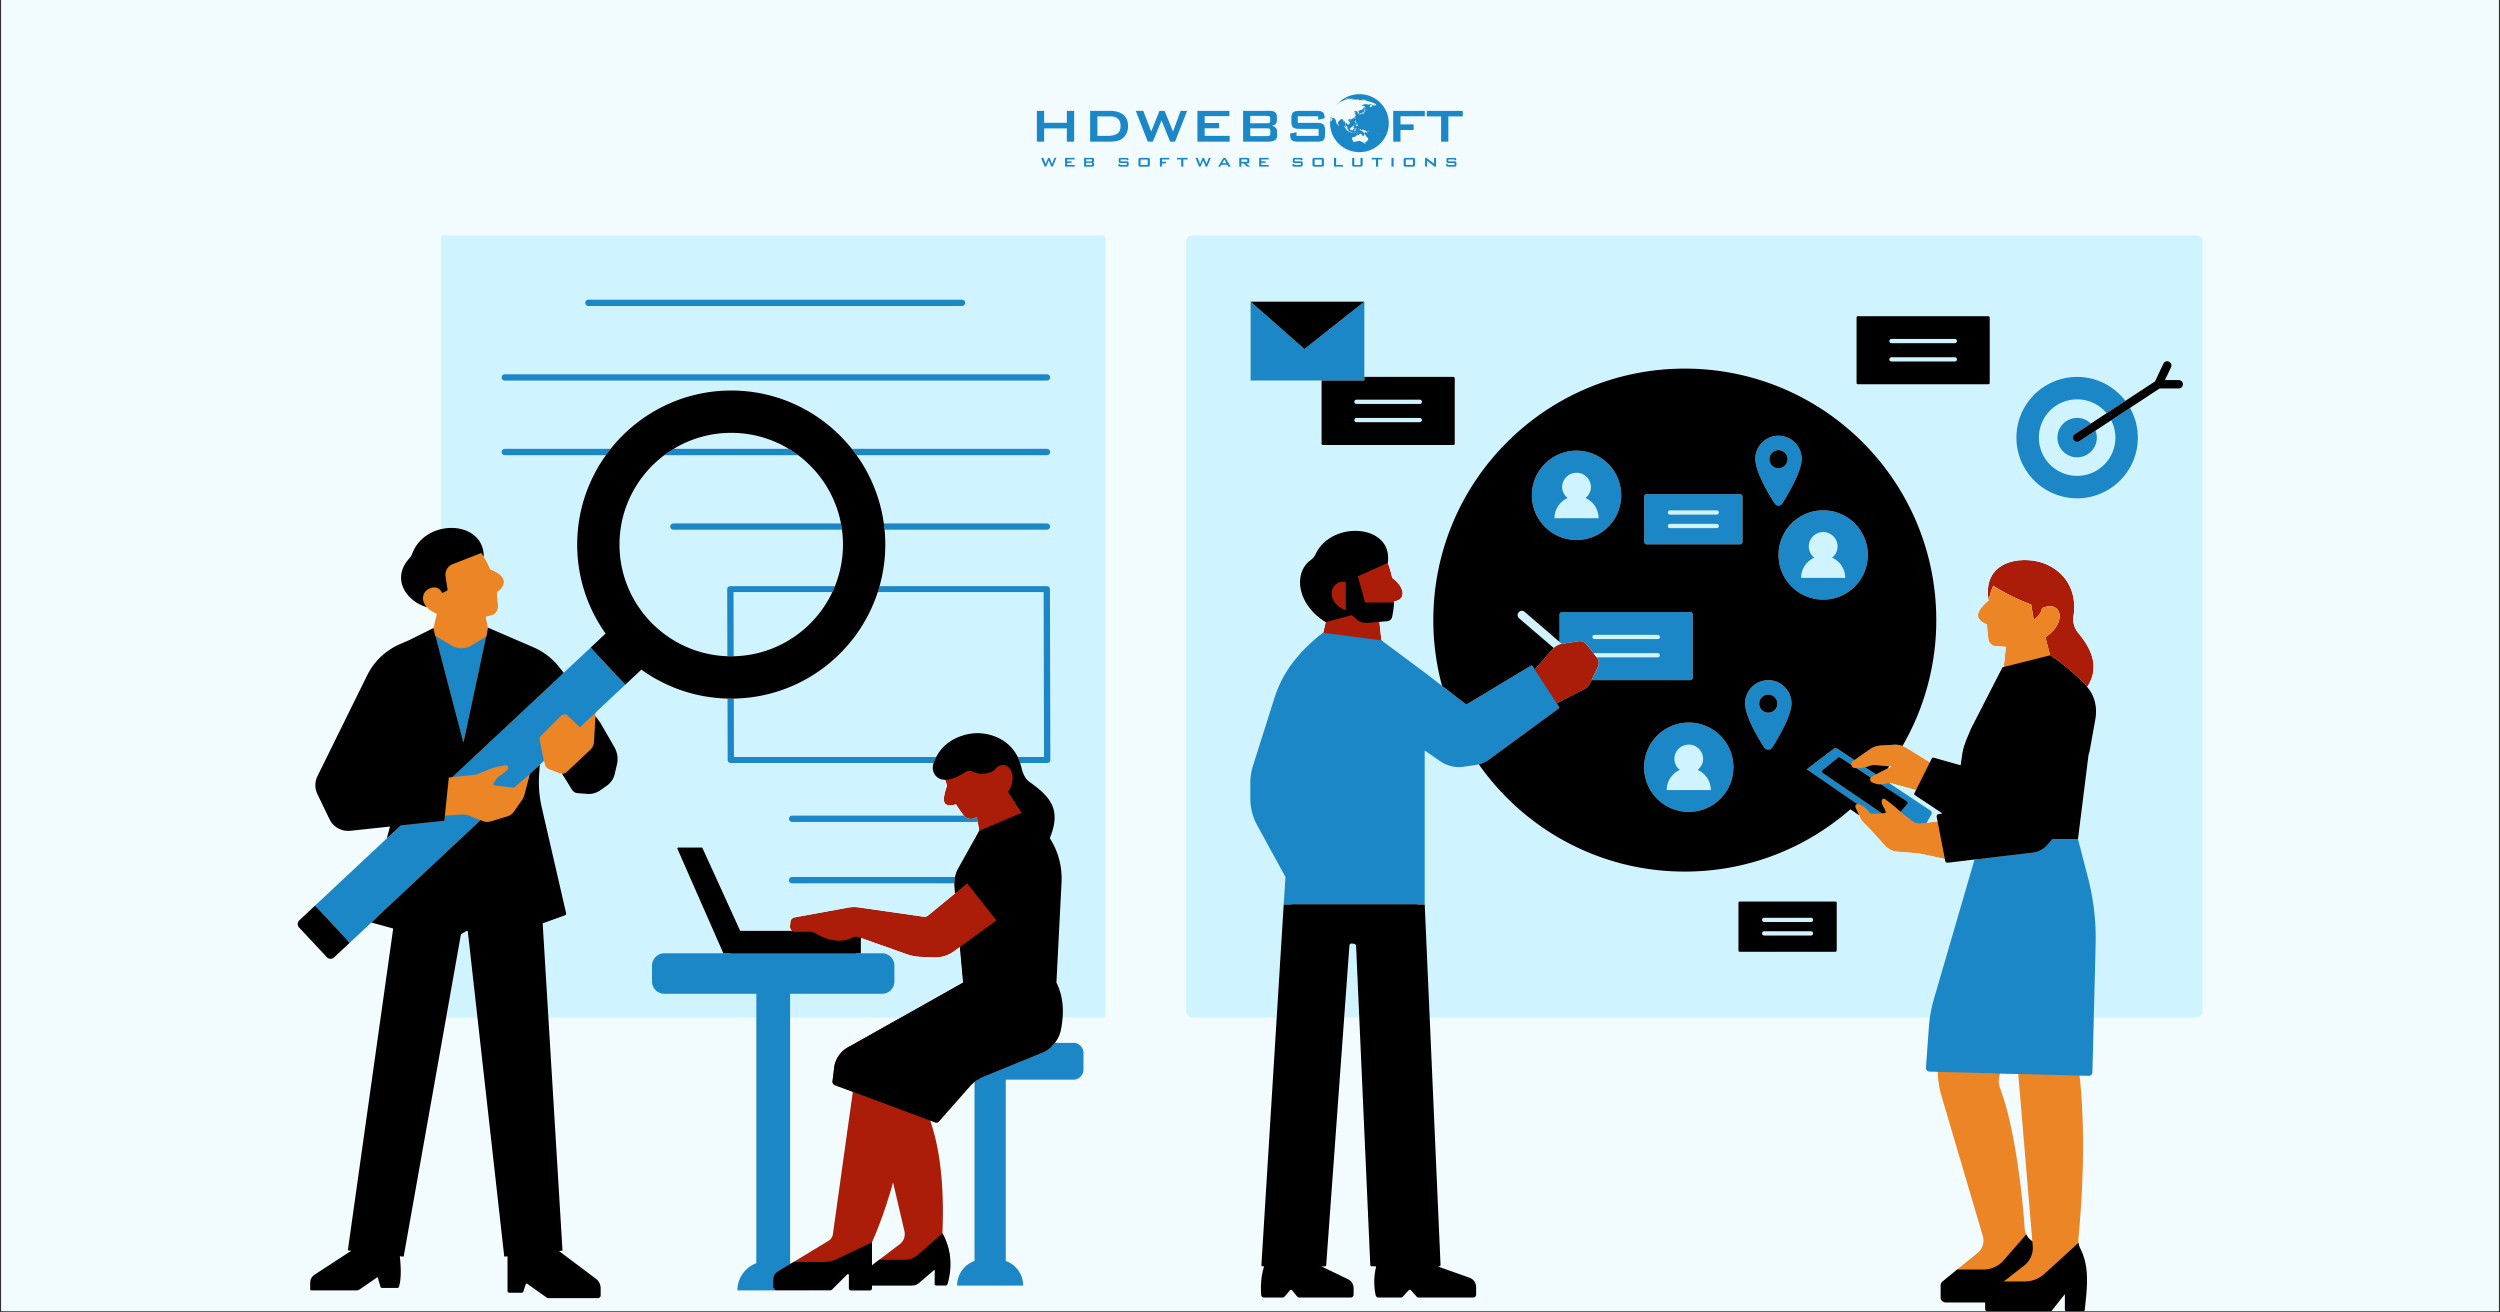 <svg xmlns="http://www.w3.org/2000/svg" width="1200" height="630" version="1.2" viewBox="0 0 900 472.5"><rect x="0" y="0" width="900" height="472.5" fill="#333333" stroke="none"/><defs><clipPath id="a"><path d="M.477 0h899.046v472H.477Zm0 0"/></clipPath><clipPath id="b"><path d="M158 84.79h635V367H158Zm0 0"/></clipPath><clipPath id="c"><path d="M107 108h679v364H107Zm0 0"/></clipPath><clipPath id="d"><path d="M373.246 39H387v13h-13.754Zm0 0"/></clipPath><clipPath id="e"><path d="M513 39h13.832v13H513Zm0 0"/></clipPath><clipPath id="f"><path d="M478 33.906h22V55h-22Zm0 0"/></clipPath></defs><g clip-path="url(#a)"><path d="M.477 0h899.046v472H.477Zm0 0" style="stroke:none;fill-rule:nonzero;fill:#fff;fill-opacity:1"/><path d="M.477 0h899.046v472H.477Zm0 0" style="stroke:none;fill-rule:nonzero;fill:#f2fcfe;fill-opacity:1"/></g><path d="m384.809 376.195-7.012.535c1.07-1.359 1.168-4.261 1.52-6.015 1.187-5.977.812-11.86-1.825-17.149l3.258-35.683c.305-5.73-1.465-11.145-4.453-15.778 4.07-9.996 1.195-14.558-6.805-20.23-1.722-1.234-2.547-3.367-2.988-5.437-1.43-6.57-4.828-9.743-11.367-10.872-2.758-.488-5.621-.21-8.29.657-5.273 1.722-7.925 3.476-9.6 8.324-.61 1.723-.688 3.66.687 4.851.699.594.953.883 1.867.914.195.165.258.403.457.403h-.004c.16.512.324 1.027.492 1.535.055.18.106.363.168.535-1.277 4.043-2.086 7.246 1.215 7.13.558-.017 1.226-.122 2.047-.345l.023.035c.692 1.145 1.582 2.434 2.492 3.645.063.082.122.168.184.25.031.047.082.07.121.113.211.25.442.485.711.657.934.609 2.145.718 3.203.23l.317-.148.441-.192.3 1.738.25 1.457.294 1.739-6.403 13.281a11.7 11.7 0 0 0-1.449 6.797l-.851 2.441-.004.004-9.75 8c-.11.09-.243.13-.364.192-.136.066-.261.14-.41.171-.222.051-.453.079-.683.047l-12.614-1.808-10.816-1.555a12.2 12.2 0 0 0-3.871.078l-18.02 3.293-1.246.227a1.8 1.8 0 0 0-1.015.562 1.8 1.8 0 0 0-.477 1.067l-.152 1.57a1.8 1.8 0 0 0 .023.488 1.8 1.8 0 0 0 .133.403c.008.015.008.035.016.05.136.29.347.536.605.72l-19.773 1.03-13.5-29.761a.33.33 0 0 0-.305-.215l-5.617-.102c-.242 0-.41.258-.317.488l17.922 37.645-22.656.156a4.454 4.454 0 0 0-4.45 4.45v2.546a4.455 4.455 0 0 0 4.45 4.454l33 .394-.781 99.059c-3.961 1.492-6.727 4.218-6.727 8.714l24.54-.605v-.031l7.519.375a.97.97 0 0 0 .687-.29l6.543-5.913c.215-.196.567-.059.567.246l.168 5.414c0 .426.351.762.761.762l5.555-.32c.414 0 .75-.337.75-.763v-.992l14.629.102c.93 0 1.828-.336 2.547-.945l6.097-4.793c.106-.106.29-.016.29.136l.14 5.09c0 .32.258.582.578.582l2.172-.45a.87.87 0 0 0 .824-.624c1.934-6.723 1.45-11.504-1.507-16.961.488-11.566.183-27.48-4.407-40.602l.785.286h-.003l.94.34c.52.214 1.114.078 1.478-.352l9.687-13.246c.473-.535 3.574-2.637 4.121-3.078l.59 66.93c-3.64 1.296-6.305 3.202-6.305 7.288l20.184.551c0-4.086-2.492-6.543-6.149-7.84l1.204-67.238 23.144.43a3.67 3.67 0 0 0 3.656-3.66l.27-3.942c0-2.027-1.645-3.672-3.656-3.672m-59.375 69.653a.1.1 0 0 1-.008.023c-.055.14-.121.277-.184.41q-.033.077-.066.149c-.02.035-.047.066-.067.101a4 4 0 0 1-.277.438c-.055.078-.125.148-.184.222l-.07.082c-.055.063-.105.13-.164.192-.152.156-.32.3-.496.433l-7.418 5.625-2.973 3.688.383-10.008.004-.004a121 121 0 0 0 1.926-4.57c.332-.828.648-1.668.965-2.508.597-1.582 1.18-3.176 1.726-4.793.39-1.148.758-2.308 1.125-3.473.137-.433.285-.863.422-1.296v-.004c.496-1.618.973-3.25 1.422-4.895l1.773 7.606 1.59 6.812.735 3.164.011.059v.004c.004.027.004.05.012.074.168.84.098 1.695-.187 2.469m-19.528-69.149a9.5 9.5 0 0 0-2.05 1.27c-.141.113-.27.238-.407.36q-.23.203-.449.417c-.129.133-.242.27-.363.406-.137.157-.27.309-.39.47-.11.14-.212.288-.313.433a10 10 0 0 0-.34.535 8 8 0 0 0-.54 1.058 9 9 0 0 0-.187.434c-.09.238-.164.484-.238.73-.035.125-.078.25-.113.38a10 10 0 0 0-.215 1.156l-.598 4.91c-.047.379.086.734.32 1.008l.047.062c.125.129.27.242.442.317l5.722 2.117-.004-.004.79.293-1.07 7.637-6.114 43.632a3.3 3.3 0 0 1-.863 1.785 3.3 3.3 0 0 1-.7.579l-12.558 7.617-.88.765-.01.016c-.11-.043-1.13-.14-1.24-.187l-.823-98.454 33.508.743a4.46 4.46 0 0 0 4.464-4.45l-.238-4.343a4.46 4.46 0 0 0-4.465-4.45l-8.086.188 1.953-6.477 4.414 1.567 11.954 4.246c1.683.601 3.449.945 5.234 1.023l4.566.196a11.7 11.7 0 0 0 7.41-2.243l1.083-.789 1.003-.722 1.051 11.61.11 1.175Zm268.969-139.988c.746.945.89 2.234.379 3.32l-2.277 4.824-.325.692a5.97 5.97 0 0 1-2.683 2.762l-9.582 4.867-.215 1.09a.35.35 0 0 1-.086.48l-24.649 15.55a11.7 11.7 0 0 1-5.226 2.15l-4.086.6c-2.95.438-5.95-.265-8.398-1.96l-6.797-4.059-.75 60.243 7.547 127.628a.51.51 0 0 1-.512.536l-1.508.367 12.594 4.469a3.58 3.58 0 0 1 2.383 3.378l-.102 1.868c0 .586-.477 1.066-1.066 1.066l-18.125-.066c-.305 0-.594-.13-.797-.356l-2.836-3.008a.532.532 0 0 0-.793-.004l-2.262 2.754c-.2.223-.488.348-.785.348l-6.711-.187a1.08 1.08 0 0 1-1.055-.848c-.714-3.465-.582-6.336.258-9.8h-1.61a.51.51 0 0 1-.51-.493l-5.575-115.145a.79.79 0 0 0-.688-.754l-1.98-.027a.793.793 0 0 0-.899.719l-8.586 115.476a.38.38 0 0 1-.378.352h-1.38l10.063 5.453c1.238.598 1.606 1.031 1.606 2.406l-.059 1.95c0 .59-.476 1.066-1.066 1.066l-16.961-.156c-.32 0-.625-.145-.828-.395l-2.235-2.578a.534.534 0 0 0-.82-.008l-2.676 2.356c-.203.242-.5.379-.812.379l-5.172.394a1.08 1.08 0 0 1-1.07-1c-.215-3.578.468-7.324 1.511-10.547h-.598a.375.375 0 0 1-.375-.402l9.485-127.59 1.004-12.652-10.492-18.477a20.13 20.13 0 0 1-2.477-9.676v-5.675c0-2.059.316-4.11.938-6.075l10.59-27.562c4.007-6.934 5.195-13.988 11.992-18.961l.007.004.895-3.852h-.016c-10.625-6.578-10.367-17.226-4.32-21.683.758-.559 1.418-1.258 1.809-2.114 4.824-10.515 19.332-11.03 23.168-2.527h.003v.016c.7 1.554 2.012 2.797 1.704 4.953l.003.027-.007.004v.004a34 34 0 0 1 1.496 4.969c.07.312.254.582.508.773 3.796 2.84 4.964 7.45.25 8.14 0 .138-.016.274-.016.395-.07 1.856-.75 2.934-1.133 4.696a2 2 0 0 1-1.777 1.574l-2.336.7.719 6.64h.007l14.504 13.492 15.364 11.836c.242.183.57.203.828.047l22.691-15.524a.356.356 0 0 1 .48.11l1.294.535 6.382-7.278c.145-.164.313-.3.473-.449l-12.273-11.086c-.606-.52-.59-.816-.07-1.422l.097-.113c.523-.61.879-.523 1.484 0l13.711 11.14c.051-.01.102-.03.157-.038l5.757-.91a3.18 3.18 0 0 1 2.996 1.175l2.496 3.176 1.145 1.45Zm176.523 10.629c-.168-.215-.32-.43-.503-.625-.23-.246-.473-.473-.7-.719l-.015-.016c-3.43-3.566-7.422-6.933-12.133-10.074l-1.707-6.535.062-.016c8.2-5.488 5.516-13.55-1.265-10.41-.246 1.45-1.192 2.7-2.485 3.856a.375.375 0 0 1-.609-.227l-.809-4.937c-4.222-1.57-9.05-3.844-13.672-6.785a26 26 0 0 0-1.644 5.289c-2.5-14.676 12.574-16.399 20.512-13.075 6.996 2.926 11.445 9.618 10.03 18.805-.32 2.164.333 4.328 1.724 6.004 5.867 7.074 7.207 13.184 3.214 19.465m0 0" style="stroke:none;fill-rule:nonzero;fill:#ab1d09;fill-opacity:1"/><path d="m750.621 269.27 1.934-10.762c.582-3.184-.274-5.516-1.813-8.367a13.5 13.5 0 0 0-1.601-2.317 19 19 0 0 0 1.054-1.828l-.015-.016c-3.43-3.566-7.422-6.933-12.133-10.074l-1.707-6.535.062-.016c8.2-5.488 5.516-13.55-1.265-10.41-.246 1.45-1.192 2.7-2.485 3.856a.375.375 0 0 1-.609-.227l-.809-4.937c-4.222-1.57-9.05-3.844-13.672-6.785a26 26 0 0 0-1.644 5.289v.015c-2.59 2.149-3.793 3.887-3.84 5.305-.031 1.418 1.098 2.5 3.23 3.32.075 1.785.258 3.582.52 5.367a2.85 2.85 0 0 0 2.621 2.454l3.672.257-.777 7.27-.442.105-5.672 11.051-5.683 11.078-1.754 4.207c-.098.239-.16.489-.25.73a21 21 0 0 0-.672 2.075 20 20 0 0 0-.465 2.18l-.578 3.949-9.797-2.762a.37.37 0 0 0-.242.024c-.133.035-.25.105-.309.238l-.496.973-.218.425-.641-.39-1.633-1.008-6.23-3.828a7 7 0 0 0-.774-.39 7.58 7.58 0 0 0-1.934-.582 7.493 7.493 0 0 0-1.605-.11l-3.219.199-1.73.105a6 6 0 0 0-.832.11c-.223.039-.45.09-.668.152a6.9 6.9 0 0 0-2.316 1.067l-5.575 3.898-.004.004-6.093-3.246a1.11 1.11 0 0 0-1.223 0l-9.02 6.66-1.218.914a1.124 1.124 0 0 0 0 1.89l19.222 13.633-.007-.003.011.003.153.336.234.524.152.32q.17.377.41.719.231.335.52.629l2.727 2.785 5.132 5.64a6.72 6.72 0 0 0 4.442 2.18l3.094.246.668.055 3.597.29c.09 0 .2.03.29.042q.12.016.241.031.078.007.149.02l1.734.367 2.477.527 4.848 1.024h.003l.559.273a.755.755 0 0 0 .856.61l10.546-1.828-14.222 51.496a46.8 46.8 0 0 0-1.75 9.722l-1.965 13.961a1.26 1.26 0 0 0 1.234 1.371l2.2 1.032.007.007c0 .723.032 1.45.086 2.172.047.66.156 1.313.25 1.965.192 1.383.45 2.762.856 4.106l15.011 50.886a5.76 5.76 0 0 1-1.875 6.067l-7.363 5.976-4.281 4.176a1.8 1.8 0 0 0-.688 1.43l-.195 3.812c0 1.02.473 1.723 1.492 1.723l14.492-.719.168 3.094c0 .457.368.824.825.824l21.246-.84a.5.5 0 0 0 .394-.195l6.02-5.824.289 5.699c0 .277.23.504.504.504l4.511-.074c.258 0 .473-.2.504-.457.059-.489.106-.977.168-1.465.899-8.215 1.262-12.48-1.875-18.7-.32-.624.032-1.906.121-2.62a6.5 6.5 0 0 1-.046-1.602c.363-3.742.664-7.5.91-11.246l.031-.403.012-.214c1.07-16.73.965-33.157-.54-46.72l2.376-.76a1.263 1.263 0 0 0 1.312-1.25l-.289-44.81c.195-8.136-.672-15.832-2.715-23.71l-3.398-14.207 4.207-31.274c.199-.64.367-1.277.488-1.933m-75.242 9.507-3.871-2.574c.21-.055.433-.148.656-.23.156-.055.309-.09.465-.16.043-.02.086-.028.133-.047.039-.016.086-.028.129-.043.207-.067.422-.125.636-.176l.098-.024c.316-.07.637-.101.96-.109.208-.008.415-.035.622-.016l.606.059 1.44.152 3.384.336c.074 0 .09.106.031.137l-1.023.52Zm22.922 14.754a.78.78 0 0 0-.625.914l-.137 1.274-.008.004-1.886.21-2.024.22 1.16-2.88c.29-.503.137-1.16-.351-1.48l-14.266-9.828c.215.015.441.031.656.058.02.004.043.012.067.012.12.02.246.04.367.074l8.496 2.325-.004.027v-.004l-.18.922a.48.48 0 0 0 .153.61l9.57 6.843Zm33.332 153.332h-.946c-.671-.531-.87-1.707-1.234-2.468a5.9 5.9 0 0 1-.55-2.055c-1.477-19.996-4.602-39.32-8.887-50.645-.594-1.601-.621-3.34-.043-4.937l.109-.305 3.68.094h-.016l2.824.074h-.004l5.075 60.238h-.012ZM263.246 143.352c-30.586 0-53.32 22.113-53.32 52.699 0 11.918 3.922 22.554 10.355 31.62l-6.664 6.286-10.668 10.578-2.652-3.793a23.5 23.5 0 0 0-9.008-6.828l-15.566-7.945-.028-.012-.793-3.871 2.18-.61a3.04 3.04 0 0 0 1.758-1.359c.039-.066.082-.125.117-.195l.023-.05c.208-.43.32-.911.313-1.411a39 39 0 0 0-.164-2.809 42 42 0 0 0-.234-2.117.5.5 0 0 1 .023-.215c.012-.027.02-.05.035-.074a.4.4 0 0 1 .14-.168c3.993-2.91 2.68-6.203-2.562-8.094-.336-.8-.699-1.582-1.097-2.351-.149-.293-.329-.57-.485-.856-.262-.468-.512-.941-.793-1.394v-.031c-1.52-12.563-19.101-12.922-23.949.003a4.8 4.8 0 0 1-.941 1.567c-5.793 6.394-3.73 12.398 1.195 15.285v.004c.437.258.902.488 1.383.695.054.024.113.051.168.074.5.208 1.015.391 1.554.54l.012-.016.004.004c.82.945 2.023 1.808 3.695 2.441l-.379 1.582-.863 3.578-8.375 5.95-3.277 1.418c-5.164 2.222-8.04 6.363-10.524 11.41l-17.175 34.031a7.42 7.42 0 0 0-.043 6.566l2.836 7.739a7.44 7.44 0 0 0 7.496 4.16l15.496-1.496-1.2 6.863-31.164 27.898a1.824 1.824 0 0 0-.093 2.559l7.676 9.719a1.81 1.81 0 0 0 2.562.078l5.637-5.274 8.52-8.062 9.48 2.832-16.801 116.652a.17.17 0 0 0 .152.2l1.067.12-13.516 10.067a3.49 3.49 0 0 0-1.602 2.941l.09.868c0 .199.168.382.383.382l13.465-.273c.445 0 .887-.137 1.25-.398l7.738-4.606a.165.165 0 0 1 .242.078l.938 3.45c.09.292.363.488.668.488l4.867-.414a.683.683 0 0 0 .684-.688c.746-2.515-.356-5.273-.828-9.738l1.218.137c.09.015.168-.047.184-.137l20.797-115.926a.27.27 0 0 1 .137-.195l4.105-1.809c.184-.09.41.016.426.215l13.351 116.89c.016.122.125.212.262.212l.93-.106-.633 12.328c0 .32.258.594.594.594l3.285-.129a.595.595 0 0 0 .562-.394l.914-2.668a.323.323 0 0 1 .504-.168l7.668 5.414a.95.95 0 0 0 .578.183l16.774.43c.55 0 .992-.441.992-.992l-.027-1.238c0-1.34-.625-2.606-1.707-3.415L199.8 450.09l1.035-.11c.125-.015.23-.12.215-.242l-7.621-118.066 8.539-2.899a.63.63 0 0 0 .394-.718l-8.383-36.606c-.917-4.008-1.027-9.355-.722-13.453l.242-3.14 2.305-.918.203.988.015.09c.09.445.297.851.582 1.187q-.001.006.004.012c.29.34.664.613 1.09.781l3.645 1.402c.183.07.379.106.574.122.144.015.289.027.434.023l3.824 5.02a2.67 2.67 0 0 0 2.043 1.25l2.953.203c1.644.136 3.273-.32 4.633-1.25l2.39-1.676c1.465-1.024 1.918-2.094 2.317-3.817l.808-3.488c.485-2.074.403-3.469-.648-5.312l-4.953-8.723-1.32-2.91-.008-.016.074-1.355 9.937-10.82 6.5-5.485c9.118 6.566 20.278 9.356 32.348 9.356 30.57 0 53.074-22.204 53.074-52.778 0-30.586-22.504-53.39-53.078-53.39m0 95.351c-22.172 0-43.082-21.047-43.082-43.219 0-22.191 20.649-42.023 42.824-42.023 22.176 0 42.82 19.805 42.82 41.996 0 22.176-20.386 43.246-42.562 43.246m0 0" style="stroke:none;fill-rule:nonzero;fill:#eb8526;fill-opacity:1"/><g clip-path="url(#b)"><path d="m346.598 352.355.125 1.36-22.368 12.594h-39.918v-8.536h33.106a4.457 4.457 0 0 0 4.453-4.457v-5.68a4.457 4.457 0 0 0-4.453-4.456h-7.637v-5.528l4.406 1.567 11.954 4.246c1.683.601 3.449.945 5.234 1.023l4.566.196a11.7 11.7 0 0 0 7.41-2.243l1.083-.789 1-.722ZM397.96 85.762v279.574a.976.976 0 0 1-.977.973h-14.433c.332-4.391-.262-8.618-2.235-12.594l1.844-36.02a26.97 26.97 0 0 0-4.226-15.953c4.062-9.996.714-14.562-7.282-20.238-1.73-1.227-2.547-3.371-2.996-5.445-.105-.485-.27-.926-.41-1.383h9.75c.633 0 1.14-.48 1.14-1.074l-.16-61.524c-.003-.59-.515-1.07-1.144-1.07h-60.187a55.3 55.3 0 0 0 2.066-14.957c0-1.801-.094-3.578-.262-5.336h58.465a1.143 1.143 0 0 0 0-2.285h-58.742a55.1 55.1 0 0 0-9.797-24.563h68.54a1.145 1.145 0 0 0 0-2.29l-70.267.001c-10.168-12.777-25.84-20.992-43.402-20.992s-33.23 8.215-43.402 20.992h-38.121c-.63 0-1.145.516-1.145 1.145 0 .632.516 1.144 1.145 1.144h36.398c-6.496 9.082-10.336 20.188-10.336 32.184 0 11.926 3.797 22.976 10.227 32.031l-5.375 5.035-9.688 9.07-1.906-2.347a23.7 23.7 0 0 0-9.008-6.828l-16.312-7.043-.028-.012-.793-3.871 2.18-.61a3.04 3.04 0 0 0 1.758-1.359c.039-.066.082-.125.117-.195l.023-.05c.208-.43.32-.911.313-1.411a39 39 0 0 0-.164-2.809 42 42 0 0 0-.234-2.117.5.5 0 0 1 .023-.215c.012-.027.02-.05.035-.074a.4.4 0 0 1 .14-.168c3.993-2.91 2.68-6.203-2.562-8.094a32 32 0 0 0-2.375-4.601c.02-8.242-8.097-11.625-15.398-9.89V85.761c0-.535.437-.973.972-.973h237.254c.54 0 .977.438.977.973m-187.27 23.261c0 .633.512 1.145 1.141 1.145h134.492a1.143 1.143 0 0 0 0-2.285H211.832c-.629 0-1.14.512-1.14 1.14m167.364 26.852c0-.633-.512-1.145-1.14-1.145H181.722c-.63 0-1.145.512-1.145 1.145 0 .629.516 1.14 1.145 1.14h195.191c.629 0 1.14-.511 1.14-1.14m-37.797 144.84h-.004zm11.71 15.183h-66.816a1.142 1.142 0 0 1 0-2.285h61.844c-.039-.043-.09-.066-.121-.113-.062-.082-.121-.168-.184-.25-.91-1.21-1.8-2.5-2.492-3.645l-.023-.035c-.82.223-1.488.328-2.047.344-3.3.117-2.492-3.086-1.215-7.129-.062-.172-.113-.355-.168-.535-.168-.508-.332-1.023-.492-1.535a5 5 0 0 1-.563-.031c-.918-.04-1.761-.418-2.457-1.024-1.382-1.191-1.773-3.203-1.171-4.926.007-.023.015-.039.023-.058H263.09c-.63 0-1.14-.48-1.145-1.074l-.054-22.118c-11.543-.277-22.22-4.101-30.989-10.418l-5.77 5.403-10.616 9.945-.051.055-.074 1.355.007.016 1.77 2.422 5.047 8.777a8.44 8.44 0 0 1 .902 6.102l-.808 3.488a7.16 7.16 0 0 1-2.875 4.246l-2.399 1.672a7.12 7.12 0 0 1-4.637 1.262l-3.449-.266a2.64 2.64 0 0 1-2.043-1.246l-3.554-5.754a3 3 0 0 1-.434-.023 2 2 0 0 1-.574-.122l-3.645-1.402a2.8 2.8 0 0 1-1.09-.781q-.005-.006-.004-.012a2.65 2.65 0 0 1-.582-1.187l-.015-.09-.203-.988-.008.003-1.453 1.364-.235 3.132c-.308 4.11.008 8.243.93 12.262l8.77 38.09c.07.3-.098.606-.387.707l-8.055 2.91 2.051 33.903h74.86v-8.536h-33.102a4.454 4.454 0 0 1-4.453-4.457v-5.68a4.454 4.454 0 0 1 4.453-4.456h21.226l-16.515-37.57a.348.348 0 0 1 .32-.489h8.383c.137 0 .262.078.316.203l13.567 29.793h18.687a1.84 1.84 0 0 1-.773-1.656l.152-1.57c.04-.41.211-.782.477-1.067.261-.289.613-.488 1.015-.562l1.246-.227 18.02-3.293c1.281-.23 2.59-.262 3.871-.078l10.816 1.555 12.614 1.808c.23.032.46.004.683-.047.149-.03.274-.105.41-.171.122-.063.254-.102.364-.192l9.75-8-.22-2.379c-.034-.41-.022-.824-.019-1.234h-58.414a1.143 1.143 0 0 1 0-2.285h58.649c.242-1.145.656-2.25 1.234-3.281l7.477-13.344-.293-1.739Zm23.727-82.746H316c-7.137 21.957-27.617 37.938-51.828 38.336l.055 21.04h72.8c1.887-3.653 4.985-6.255 9.41-7.7 2.665-.867 5.528-1.129 8.29-.652 5.253.914 9.472 3.836 11.671 8.351h9.45ZM167.988 335.141l-1.925 1.105a.3.3 0 0 0-.137.2l-5.309 29.863h11.266l-3.469-30.95a.286.286 0 0 0-.426-.218m547.926-119q.001.008-.004.02.005-.011.004-.02m-228.41 123.648-.813-.11a.796.796 0 0 0-.898.72l-1.887 25.91h5.43l-1.145-25.766a.8.8 0 0 0-.687-.754m213.644-29.203 9.676-1.156-14.664 50.343a47 47 0 0 0-1.39 6.536H514.688l-1.786-40.676v-55.45l5.614 3.891a11.73 11.73 0 0 0 8.398 1.961l4.086-.601c.465-.07.918-.168 1.367-.29 16.375 23.348 43.473 38.63 74.156 38.63 22.84 0 43.692-8.477 59.618-22.434l3.125 2.137.011.003.391.852.148.328q.17.377.41.719.231.335.52.629l2.727 2.785 5.132 5.64a6.72 6.72 0 0 0 4.442 2.18l3.765.297 3.594.293c.094.004.192.027.285.04.133.015.266.027.395.054l4.215.89 4.844 1.028h.003l.149.762a.75.75 0 0 0 .851.609m-39.925 14.441a.476.476 0 0 0-.477-.476h-34.43a.48.48 0 0 0-.476.476v17.133c0 .262.215.477.476.477h34.43a.476.476 0 0 0 .477-.477ZM792.96 86.984v277.13c0 1.21-.98 2.195-2.191 2.195h-37l.671-26.258a87.3 87.3 0 0 0-2.773-24.16l-3.59-13.84h-.004l3.805-30.313c.203-.633.379-1.277.496-1.93l1.934-10.761c.574-3.192.234-6.543-1.309-9.395-.45-.824-1-1.593-1.605-2.32 4-6.277 2.652-12.379-3.211-19.453-1.395-1.68-2.051-3.848-1.72-6.004 1.407-9.195-3.03-15.89-10.034-18.816-7.938-3.317-23.032-1.59-20.52 13.101-2.578 2.14-3.793 3.883-3.828 5.297-.039 1.414 1.098 2.504 3.227 3.324.074 1.785.257 3.582.52 5.367a2.85 2.85 0 0 0 2.62 2.454l3.672.257-.777 7.266-.442.11-5.672 11.05-.347.684-5.34 10.402-1.75 4.203c-.098.238-.16.485-.25.727-.516 1.379-.914 2.8-1.137 4.254l-.578 3.949-9.797-2.762c-.14-.039-.277.012-.39.098-.063.043-.13.086-.164.156l-.34.676-.371.73-2.27-1.39-6.234-3.836a7.5 7.5 0 0 0-1.367-.63 90.1 90.1 0 0 0 12.168-45.312c0-50.004-40.536-90.539-90.54-90.539-50 0-90.535 40.535-90.535 90.54a90.6 90.6 0 0 0 3.145 23.667l-6.23-4.8-15.587-11.59h-.007l-.72-6.64 2.802-.235a1.99 1.99 0 0 0 1.777-1.575c.383-1.761.598-3.304.668-5.16 0-.12.016-.257.016-.394 4.714-.692 3.546-5.301-.25-8.14a1.34 1.34 0 0 1-.508-.774 34 34 0 0 0-1.496-4.969v-.004l.007-.004-.003-.027c.308-2.156.043-4.012-.657-5.567l-.004-.011-.003-.004c-3.836-8.504-20.54-7.95-25.364 2.566-.394.856-1.05 1.555-1.808 2.117-6.047 4.454-5.153 15.676 5.472 22.254h.016l-.895 3.852-.007-.004c-4.235 3.102-7.797 6.676-10.852 10.605-3.047 3.922-5.3 8.403-6.797 13.137l-7.652 24.168a20.2 20.2 0 0 0-.938 6.074v5.676c0 3.383.852 6.711 2.477 9.676l10.187 18.59-.652 9.914-2.512 40.676h-30.406a2.197 2.197 0 0 1-2.195-2.196V86.984c0-1.21.984-2.195 2.195-2.195H790.77c1.21 0 2.19.984 2.19 2.195M523.71 136.16a.473.473 0 0 0-.477-.476h-32.058V108.59h-40.969v28.398h25.555v22.727c0 .265.215.476.476.476h46.996c.266 0 .477-.21.477-.476Zm192.594-21.86a.48.48 0 0 0-.477-.476h-47a.475.475 0 0 0-.473.477v23.558c0 .262.211.477.473.477h47a.48.48 0 0 0 .477-.477Zm69.543 24.036a1.52 1.52 0 0 0-1.524-1.524h-4.922l2.172-4.593a1.526 1.526 0 0 0-.726-2.031 1.526 1.526 0 0 0-2.028.726l-3.02 6.383-10.667 7.008c-3.992-5.23-10.278-8.621-17.367-8.621-12.07 0-21.856 9.785-21.856 21.859 0 12.07 9.785 21.855 21.856 21.855 12.074 0 21.859-9.785 21.859-21.855a21.7 21.7 0 0 0-2.809-10.695l10.637-6.989h6.871c.844 0 1.524-.683 1.524-1.523m-137.446 69.691h15.875c0-3.246-1.957-6.03-4.75-7.257 1.2-.95 1.985-2.399 1.985-4.043a5.17 5.17 0 0 0-5.172-5.172 5.17 5.17 0 0 0-5.172 5.172c0 1.644.785 3.093 1.984 4.043a7.92 7.92 0 0 0-4.75 7.257m-88.793-21.472h15.875a7.93 7.93 0 0 0-4.746-7.262c1.196-.95 1.98-2.398 1.98-4.043a5.173 5.173 0 0 0-10.343 0c0 1.645.785 3.094 1.984 4.043-2.793 1.23-4.75 4.012-4.75 7.262m56.278 97.883c0-3.247-1.953-6.032-4.75-7.262 1.199-.946 1.984-2.395 1.984-4.043a5.173 5.173 0 0 0-10.344 0c0 1.648.785 3.097 1.985 4.043-2.793 1.23-4.75 4.015-4.75 7.262Zm-19.07-55.891H574a.763.763 0 0 0 0 1.523h22.816a.763.763 0 0 0 0-1.523m0 6.582H574a.7.7 0 0 0-.312.074l1.144 1.45h21.984a.763.763 0 0 0 0-1.523m106.917-113.102h-22.812a.76.76 0 0 0-.762.762c0 .422.34.762.762.762h22.812c.422 0 .766-.34.766-.762a.764.764 0 0 0-.766-.762m0 6.582h-22.812a.76.76 0 0 0-.762.762c0 .422.34.762.762.762h22.812c.422 0 .766-.34.766-.762a.764.764 0 0 0-.766-.762m-192.59 15.274h-22.816a.764.764 0 0 0 0 1.527h22.817a.763.763 0 0 0 0-1.527m0 6.582h-22.816a.764.764 0 0 0 0 1.527h22.817a.763.763 0 0 0 0-1.527m90.044 34.793h16.835a.76.76 0 0 0 .762-.762.76.76 0 0 0-.762-.762h-16.836a.76.76 0 0 0-.761.762c0 .422.34.762.761.762m0 4.86h16.835a.764.764 0 0 0 0-1.528h-16.836a.763.763 0 0 0 0 1.527m50.761 140.284h-16.836a.76.76 0 0 0-.761.762c0 .422.34.762.761.762h16.836a.76.76 0 0 0 .762-.762.76.76 0 0 0-.762-.762m0 4.86h-16.836a.76.76 0 0 0-.761.761c0 .422.34.762.761.762h16.836a.76.76 0 0 0 .762-.762.76.76 0 0 0-.762-.761m102.434-180.246c.3.789.484 1.632.484 2.527a7.1 7.1 0 0 1-7.101 7.098 7.1 7.1 0 0 1-7.098-7.098 7.1 7.1 0 0 1 7.098-7.102c1.93 0 3.672.774 4.953 2.024l5.64-3.707a13.73 13.73 0 0 0-10.593-4.98c-7.602 0-13.762 6.163-13.762 13.765s6.16 13.762 13.762 13.762c7.601 0 13.765-6.16 13.765-13.762a13.7 13.7 0 0 0-1.504-6.234Zm-511.84 6.562h41.406a39.97 39.97 0 0 0-20.703-5.75 39.97 39.97 0 0 0-20.703 5.75m57.098 51.574h-35.567l.059 23.098c15.687-.344 29.187-9.703 35.508-23.098m-76.618-17.101c0 21.71 17.293 39.445 38.825 40.187l-.063-24.16c0-.59.512-1.07 1.14-1.07h37.65a40 40 0 0 0 2.894-14.957c0-1.809-.13-3.59-.364-5.336h-60.683a1.143 1.143 0 0 1 0-2.285h60.316c-1.925-9.989-7.55-18.676-15.394-24.563h-48.196c-9.78 7.344-16.125 19.035-16.125 32.184m323.75 24.336-.097.113c-.52.605-.453 1.52.156 2.043l12.5 10.738a6.03 6.03 0 0 1 2.95-1.48l-.848-.727-12.618-10.844a1.45 1.45 0 0 0-2.043.157m133.375 55.508c-.168.234-.332.472-.503.707l1.023-.52c.059-.031.043-.137-.031-.137Zm9.598 8.566.004-.027-8.496-2.325c-.145-.039-.293-.062-.438-.086a6 6 0 0 0-.648-.058l14.766 9.8c.484.317.636.973.347 1.477l-1.656 2.903-.004.007 2.024-.218 1.886-.211-.328-1.703a.78.78 0 0 1 .625-.915l1.457-.277-9.957-6.601a.474.474 0 0 1-.16-.61Zm0 0" style="stroke:none;fill-rule:nonzero;fill:#cff4ff;fill-opacity:1"/></g><path d="M210.691 109.023c0-.628.512-1.14 1.141-1.14h134.492a1.142 1.142 0 0 1 0 2.285H211.832c-.629 0-1.14-.512-1.14-1.145m166.223 79.407h-58.742c.105.757.203 1.52.277 2.285h58.465a1.143 1.143 0 0 0 0-2.285m-91.762 107.468h66.817l-.301-1.738-.441.192-.317.148a3.32 3.32 0 0 1-3.203-.23 3.2 3.2 0 0 1-.71-.657h-61.845a1.143 1.143 0 0 0 0 2.285m-1.14 20.961c0 .633.511 1.145 1.14 1.145h58.414c.012-.77.075-1.535.235-2.285h-58.649c-.629 0-1.14.511-1.14 1.14m-102.29-179.843h195.192a1.142 1.142 0 0 0 0-2.286H181.723c-.63 0-1.145.512-1.145 1.145 0 .629.516 1.14 1.145 1.14m0 26.851h36.4a57 57 0 0 1 1.722-2.289h-38.121c-.63 0-1.145.516-1.145 1.145 0 .632.516 1.144 1.145 1.144m195.192-2.289h-70.266q.89 1.124 1.727 2.29h68.54a1.145 1.145 0 0 0 0-2.29m-9.668 113.098h9.75c.633 0 1.14-.48 1.14-1.074l-.16-61.524c-.003-.59-.515-1.07-1.144-1.07h-60.187a57 57 0 0 1-.645 2.144h59.695l.153 59.375h-9.45q.498 1.019.848 2.149m-104.156 0h72.996c.27-.758.59-1.465.941-2.149h-72.8l-.055-21.039c-.309.008-.613.024-.926.024-.453 0-.906-.016-1.355-.028l.054 22.118c.004.593.516 1.074 1.145 1.074m393.25-58.809c-8.88 0-16.078-7.195-16.078-16.074 0-8.883 7.199-16.078 16.078-16.078s16.078 7.195 16.078 16.078c0 8.879-7.2 16.074-16.078 16.074m-7.938-7.84h15.875c0-3.246-1.957-6.03-4.75-7.257 1.2-.95 1.985-2.399 1.985-4.043a5.17 5.17 0 0 0-5.172-5.172 5.17 5.17 0 0 0-5.172 5.172c0 1.644.785 3.093 1.984 4.043a7.92 7.92 0 0 0-4.75 7.257m-96.933-29.71c0-8.88 7.199-16.079 16.078-16.079s16.078 7.2 16.078 16.078c0 8.88-7.2 16.079-16.078 16.079s-16.078-7.2-16.078-16.079m8.14 8.238h15.875a7.93 7.93 0 0 0-4.746-7.262c1.196-.95 1.98-2.398 1.98-4.043a5.173 5.173 0 0 0-10.343 0c0 1.645.785 3.094 1.984 4.043-2.793 1.23-4.75 4.012-4.75 7.262m64.418 89.644c0 8.88-7.199 16.078-16.078 16.078s-16.078-7.199-16.078-16.078 7.2-16.078 16.078-16.078c8.88 0 16.078 7.2 16.078 16.078m-8.14 8.238c0-3.246-1.953-6.03-4.75-7.261 1.199-.946 1.984-2.395 1.984-4.043a5.173 5.173 0 0 0-10.344 0c0 1.648.785 3.097 1.985 4.043-2.793 1.23-4.75 4.015-4.75 7.262Zm23.023-103.16c-2.367-3.672-6.996-11.453-6.996-16.086 0-4.601 3.734-8.336 8.352-8.336a8.34 8.34 0 0 1 8.336 8.336c0 4.375-4.653 12.329-7.008 16.07-.621.989-2.051 1-2.684.016m1.356-12.714a3.27 3.27 0 0 0 3.261-3.262 3.268 3.268 0 1 0-6.539 0 3.27 3.27 0 0 0 3.278 3.262m4.664 84.644c0 4.266-4.438 11.934-6.844 15.777a1.8 1.8 0 0 1-3.043.012c-2.414-3.773-6.816-11.285-6.816-15.789a8.353 8.353 0 0 1 8.351-8.352c4.602 0 8.352 3.735 8.352 8.352m-5.078.09c0-1.797-1.477-3.262-3.274-3.262a3.268 3.268 0 1 0 0 6.54 3.28 3.28 0 0 0 3.274-3.278m-64.598-13.266a3.18 3.18 0 0 0-.379-3.32l-.043-.059h21.984a.763.763 0 0 0 0-1.523H574a.7.7 0 0 0-.312.074l-2.497-3.176a3.18 3.18 0 0 0-2.996-1.175l-5.758.91c-.054.008-.105.027-.156.039l-.847-.727v-9.836a.89.89 0 0 1 .89-.89h46.172a.89.89 0 0 1 .887.89v22.727a.89.89 0 0 1-.887.89h-35.52Zm22.324-10.722a.763.763 0 0 0-.762-.762H574a.763.763 0 0 0 0 1.523h22.816a.76.76 0 0 0 .762-.761m29.719-50.54v16.31a.89.89 0 0 1-.89.89h-33.602a.89.89 0 0 1-.89-.89v-16.31a.89.89 0 0 1 .89-.886h33.601a.89.89 0 0 1 .89.887m-8.512 10.583a.763.763 0 0 0-.762-.762h-16.836a.763.763 0 0 0 0 1.527h16.836a.764.764 0 0 0 .762-.765m0-4.856a.76.76 0 0 0-.762-.762h-16.836a.76.76 0 0 0-.761.762c0 .422.34.762.761.762h16.836a.76.76 0 0 0 .762-.762m-127.61-47.508V108.59l-21.573 17.058-19.395-17.058v28.398Zm275.641 9.86-6.789 4.46a13.7 13.7 0 0 1 1.504 6.235c0 7.602-6.164 13.762-13.765 13.762s-13.762-6.16-13.762-13.762 6.16-13.766 13.762-13.766c4.261 0 8.07 1.938 10.593 4.98l6.774-4.452c-3.992-5.23-10.278-8.621-17.367-8.621-12.07 0-21.856 9.785-21.856 21.859 0 12.07 9.785 21.855 21.856 21.855 12.074 0 21.859-9.785 21.859-21.855a21.7 21.7 0 0 0-2.809-10.695m-19.886 9.418 5.789-3.801a7.07 7.07 0 0 0-4.953-2.024 7.1 7.1 0 0 0-7.098 7.102 7.1 7.1 0 0 0 7.098 7.098 7.1 7.1 0 0 0 7.101-7.098 7.1 7.1 0 0 0-.484-2.527l-5.781 3.8a1.52 1.52 0 0 1-2.11-.437 1.53 1.53 0 0 1 .438-2.113M386.402 375.422h-6.636c-.344.445-.73.855-1.141 1.242-1 .957-2.164 1.742-3.48 2.281l-21.063 8.625a13 13 0 0 0-2.102 1.121c-.035.02-.062.047-.093.067a13 13 0 0 0-1.063.773v64.418c-3.648 1.293-6.265 4.766-6.265 8.856h23.78c0-4.09-2.616-7.563-6.265-8.856v-65.258h24.328a3.66 3.66 0 0 0 3.66-3.66v-5.949a3.66 3.66 0 0 0-3.66-3.66m-68.859-32.242h-78.367a4.454 4.454 0 0 0-4.453 4.457v5.68a4.454 4.454 0 0 0 4.453 4.456h33.101v96.977c-3.972 1.488-6.808 5.309-6.808 9.8h25.781c0-.007-.004-.015-.004-.023h-11.68c-.539 0-.976-.355-1.132-.843a1.1 1.1 0 0 1-.075-.364v-2.504c0-1.273.664-2.453 1.75-3.109l4.41-2.676.227-.14c-.105-.043-.2-.102-.308-.141v-96.977h33.105a4.457 4.457 0 0 0 4.453-4.457v-5.68a4.457 4.457 0 0 0-4.453-4.456m-75.121-152.465h60.683a40 40 0 0 0-.367-2.285h-60.316a1.142 1.142 0 0 0 0 2.285m41.527-29.137h-41.406a40 40 0 0 0-3.395 2.29h48.196a40 40 0 0 0-3.395-2.29m-20.703 74.695c.297 0 .59-.015.887-.023l-.059-23.098h35.567c.332-.703.64-1.422.933-2.144h-37.648c-.63 0-1.14.48-1.14 1.07l.062 24.16c.464.016.93.035 1.398.035m-96.535 30.707c.035.125.215.122.242-.007l8.059-37.828-5.172 3.171a7.09 7.09 0 0 1-7.371.036l-3.711-2.23-1.988-1.196 1.988 7.613Zm-10.676-40.855.004-.016h-.008Zm57.48 7.934-.878-.942-9.688 9.07-.992.93-5.605 5.25-8.008 7.496-25.52 23.895 7.98-.824q.47-.046.923-.18l5.601-2.254q.458-.187.945-.285l3.637-.738c.836-.168 1.414.808.86 1.457-.633.742-1.504 1.566-2.625 2.195-.602.34-1.094.848-1.493 1.41l-.949 1.344a.527.527 0 0 0 .367.824l6.961.856 5.7-4.875 2.667-2.5.946-.883 1.453-1.364.008-.007-.996-4.864-.524-2.543c-.066-.32-.039-.644.063-.945.09-.27.234-.52.441-.727l7.117-7.117a1.837 1.837 0 0 1 2.57-.027l4.282 4.09 5.066-4.742.692-.645 10.617-9.945-.75-.801Zm-47.581 59.183-5.778.399-.187 1.812-1.211.129-14.496 1.555-2.403 2.25-2.613 2.445-25.855 24.207.847.906 10.817 11.567.832.894 7.793-7.297 2.152-2.015 7.438-6.965 15.488-14.504 7.086-6.637 7.176-6.718-3.895-1.536a7.24 7.24 0 0 0-3.191-.492m394.453-40.066-7.91-12.168-.82-1.266a.356.356 0 0 0-.481-.11l-22.864 13.755a.73.73 0 0 1-.828-.051l-8.351-6.434-6.23-4.8-15.587-11.59h-.007l-20.95-2.715-.007-.004c-4.235 3.102-7.797 6.676-10.852 10.605-3.047 3.922-5.3 8.403-6.797 13.137l-7.652 24.168a20.2 20.2 0 0 0-.938 6.074v5.676c0 3.383.852 6.711 2.477 9.676l10.187 18.59-.652 9.914h50.777v-55.45l5.614 3.891a11.73 11.73 0 0 0 8.398 1.961l4.086-.601c.465-.07.918-.168 1.367-.29a11.8 11.8 0 0 0 3.863-1.859l24.934-18.3a.35.35 0 0 0 .086-.481Zm95.8 25.058a.607.607 0 0 1-.039-.968l5.547-4.524a.605.605 0 0 1 .715-.039l4.078 2.68a1.32 1.32 0 0 1 .547-1.348l.578-.406-.004-.004-6.175-4.098a1.11 1.11 0 0 0-1.22 0l-9.816 7.422.512.352 17.461 12.023.207.14a.9.9 0 0 1 .54.024c1.085.399 2.484 1.196 3.73 2.79.273.347.652.605 1.086.687l3.5-.13.152-.019-7.508-5.117Zm37.438 17.91 1.656-2.902c.29-.504.137-1.16-.347-1.476l-14.766-9.801a5.6 5.6 0 0 0-1.66.203 6 6 0 0 1-1.363.21l9.343 6.134c.305.199.364.62.125.898l-2.398 2.809.672.59 3.613 2.808c.805.625 1.82.91 2.828.797l2.29-.254Zm-25.39-19.617 5.214 3.426c.106-.16.239-.305.426-.398l1.504-.77-3.887-2.582a9.8 9.8 0 0 1-3.258.324m79.843 25.524h-9.238l-1.754 2.043a8.32 8.32 0 0 1-5.29 2.836l-19.98 2.382-.992.118-14.664 50.343a47 47 0 0 0-1.39 6.536 46 46 0 0 0-.356 3.187l-1.07 14.906a1.28 1.28 0 0 0 1.242 1.371l3.02.079h.011l22.465.597 3.68.098 2.804.074h.004l22.063.586h.02l3.296.09a1.28 1.28 0 0 0 1.313-1.25l.508-19.738.671-26.258a87.3 87.3 0 0 0-2.773-24.16Zm0 0" style="stroke:none;fill-rule:nonzero;fill:#1b87c6;fill-opacity:1"/><g clip-path="url(#c)"><path d="M263.246 251.512c.313 0 .617-.016.926-.024 24.21-.398 44.691-16.379 51.828-38.336.23-.707.441-1.425.645-2.144a55.3 55.3 0 0 0 2.066-14.957c0-1.801-.094-3.578-.262-5.336a55 55 0 0 0-.277-2.285 55.1 55.1 0 0 0-9.797-24.563 62 62 0 0 0-1.727-2.289c-10.168-12.777-25.84-20.992-43.402-20.992s-33.23 8.215-43.402 20.992a57 57 0 0 0-1.723 2.29c-6.496 9.081-10.336 20.187-10.336 32.183 0 11.926 3.797 22.976 10.227 32.031l-5.375 5.035.879.942 10.867 11.609.75.8 5.77-5.402c8.769 6.317 19.445 10.141 30.988 10.418.449.012.902.028 1.355.028m-40.223-55.461c0-13.149 6.344-24.84 16.125-32.184a40 40 0 0 1 3.395-2.289 39.97 39.97 0 0 1 20.703-5.75 39.97 39.97 0 0 1 20.703 5.75 40 40 0 0 1 3.395 2.29c7.844 5.886 13.469 14.573 15.394 24.562q.217 1.13.367 2.285c.235 1.746.364 3.527.364 5.336a40 40 0 0 1-2.895 14.957 42 42 0 0 1-.933 2.144c-6.32 13.395-19.82 22.754-35.508 23.098-.297.008-.59.023-.887.023-.469 0-.933-.02-1.398-.035-21.532-.742-38.825-18.476-38.825-40.187m562.825-57.715c0 .84-.68 1.523-1.524 1.523h-6.87l-10.638 6.989-6.789 4.46-5.644 3.708-5.781 3.8a1.52 1.52 0 0 1-2.11-.437 1.53 1.53 0 0 1 .438-2.113l5.789-3.801 5.64-3.707 6.774-4.453 10.668-7.008 3.02-6.383a1.526 1.526 0 0 1 2.027-.726c.761.359 1.086 1.269.726 2.03l-2.172 4.595h4.922c.844 0 1.524.68 1.524 1.523m-145.996 114.96a3.28 3.28 0 0 1-3.274 3.278 3.268 3.268 0 1 1 0-6.54c1.797.001 3.274 1.466 3.274 3.263m.414-84.733a3.27 3.27 0 0 1-3.278-3.262 3.268 3.268 0 1 1 6.54 0 3.27 3.27 0 0 1-3.262 3.262m28.562-30.227h47a.48.48 0 0 0 .477-.477v-23.558a.48.48 0 0 0-.477-.477h-47a.475.475 0 0 0-.473.477v23.558c0 .262.211.477.473.477m12.094-16.309h22.812c.422 0 .766.34.766.762a.764.764 0 0 1-.766.762h-22.812a.76.76 0 0 1-.762-.762.76.76 0 0 1 .762-.762m0 6.582h22.812c.422 0 .766.34.766.762a.764.764 0 0 1-.766.762h-22.812a.76.76 0 0 1-.762-.762.76.76 0 0 1 .762-.762m-189.746 8.38h-15.414v22.726c0 .265.215.476.476.476h46.996c.266 0 .477-.21.477-.476V136.16a.473.473 0 0 0-.477-.476h-32.058Zm19.969 15.003h-22.817a.763.763 0 0 1 0-1.527h22.817a.764.764 0 0 1 0 1.527m.761-7.344c0 .418-.34.762-.761.762h-22.817a.763.763 0 0 1 0-1.527h22.817c.421 0 .761.344.761.765m148.84 179.903h-34.43a.48.48 0 0 0-.476.476v17.133c0 .262.215.477.476.477h34.43a.476.476 0 0 0 .477-.477v-17.133a.476.476 0 0 0-.477-.476m-8.797 12.234h-16.836a.76.76 0 0 1-.761-.762.76.76 0 0 1 .761-.761h16.836a.76.76 0 0 1 .762.761.76.76 0 0 1-.762.762m0-4.86h-16.836a.76.76 0 0 1-.761-.76.76.76 0 0 1 .761-.763h16.836a.76.76 0 0 1 .762.762.76.76 0 0 1-.762.762M469.602 125.649l-19.395-17.058h40.969ZM341.059 448.145c1.414 4.32 1.539 8.972.086 14.039a.86.86 0 0 1-.829.62h-3.277a.57.57 0 0 1-.57-.574l.039-4.828a.176.176 0 0 0-.293-.132l-5.348 4.597a3.9 3.9 0 0 1-2.535.938h-14.418v1a.754.754 0 0 1-.754.754h-6.812a.754.754 0 0 1-.754-.754v-4.813a.334.334 0 0 0-.57-.234l-5.489 5.488a.96.96 0 0 1-.68.281h-19.289c-.539 0-.976-.355-1.132-.843a1.1 1.1 0 0 1-.075-.364v-2.504c0-1.273.664-2.453 1.75-3.109l4.41-2.676.227-.14.953-.579.02-.011h10.527c1.91 0 3.793-.43 5.516-1.254l12.148-5.844.004-.004v8.29l2.586-1.966h9.113a7.42 7.42 0 0 0 4.887-1.836l8.77-7.687a24.7 24.7 0 0 1 1.789 4.145M308.23 343.18h-47.828l-16.515-37.57a.348.348 0 0 1 .32-.489h8.383c.137 0 .262.078.316.203l13.567 29.793h18.687c.3.215.668.34 1.067.336l5.574-.043c.66.063 1.289.27 1.855.617 2.067 1.266 7.875 4.243 13.18 1.504a2.96 2.96 0 0 1 2.355-.133l.715.254v5.528Zm72.086 10.535c1.973 3.976 2.567 8.203 2.235 12.594a36 36 0 0 1-.61 4.402 11.2 11.2 0 0 1-3.316 5.953c-1 .957-2.164 1.742-3.48 2.281l-21.063 8.625a13 13 0 0 0-2.102 1.121c-.035.02-.062.047-.093.067a13 13 0 0 0-1.063.773 13 13 0 0 0-1.55 1.461L338.07 403.68a1.32 1.32 0 0 1-1.488.351l-.934-.347-.793-.293-8.187-3.043-12.11-4.496-7.538-2.801-.786-.29-5.714-2.124a1.3 1.3 0 0 1-.75-.825 1.3 1.3 0 0 1-.07-.562l.417-3.39.184-1.508a9.72 9.72 0 0 1 4.445-7.02c.02-.012.035-.027.055-.039a.1.1 0 0 1 .027-.016c.344-.214.703-.41 1.074-.578l18.453-10.39 22.368-12.594-.125-1.36-1.04-11.425v-.004l13.149-9.59-10.512-13.324-4.386 3.601-.004.004-.22-2.379c-.034-.41-.022-.824-.019-1.234.012-.77.075-1.535.235-2.285.242-1.145.656-2.25 1.234-3.281l7.477-13.344.004-.004 7.504-3.192 1.918-.812 3.46-1.473 2.368-1.004-4.852-7.504c3.996-6.074-.098-12.12-4.207-8.742-1.156 1.848-4.98 3.04-8.336 1.461-.883-.414-1.922-.48-2.734.051-1.555 1.02-4.52 2.79-7.227 2.84-.05.004-.101 0-.152 0h-.004a5 5 0 0 1-.563-.031c-.918-.04-1.761-.418-2.457-1.024-1.382-1.191-1.773-3.203-1.171-4.926.007-.023.015-.039.023-.058.27-.758.59-1.465.941-2.149 1.887-3.652 4.985-6.254 9.41-7.699 2.665-.867 5.528-1.129 8.29-.652 5.253.914 9.472 3.836 11.671 8.351q.498 1.019.848 2.149c.14.457.305.898.41 1.383.45 2.074 1.266 4.218 2.996 5.445 7.996 5.676 11.344 10.242 7.282 20.238a26.97 26.97 0 0 1 4.226 15.953ZM147.418 200.938c.414-.458.738-.993.953-1.575 1.828-4.883 5.957-7.82 10.387-8.87 7.289-1.735 15.394 1.64 15.398 9.859v.031l-.004.004c-.277-.45-.586-.875-.882-1.305l-10.313 4.012a4.09 4.09 0 0 0-2.562 4.433l.667 4.391.09.566-1.882 1.012-.512-.746-.028-.04a2.88 2.88 0 0 0-2.8-1.218c-3.645.563-4.809 4.18-2.348 7.016l-.012.012h-.004c-1.074-.293-2.117-.75-3.105-1.313-5.418-3.082-8.879-9.828-3.043-16.27m66.41 56.125-5.066 4.742-.004-.004 5.066-4.742Zm7.387 11.976a8.44 8.44 0 0 1 .902 6.102l-.808 3.488a7.16 7.16 0 0 1-2.875 4.246l-2.399 1.672a7.12 7.12 0 0 1-4.637 1.262l-3.449-.266a2.64 2.64 0 0 1-2.043-1.246l-3.554-5.754c.636-.02 1.257-.242 1.738-.691l8.441-7.954a4.17 4.17 0 0 0 1.309-2.796l.543-9.282.015.02 1.77 2.422Zm-4.98 194.73v2.567c0 .55-.446 1-.997 1h-17.832a1 1 0 0 1-.578-.188l-7.035-5a.333.333 0 0 0-.508.164l-.91 2.668a.59.59 0 0 1-.559.399h-4.523a.59.59 0 0 1-.586-.59v-12.512l-.937.098a.24.24 0 0 1-.262-.21l-9.625-85.856-3.469-30.95a.286.286 0 0 0-.426-.218l-1.925 1.105a.3.3 0 0 0-.137.2l-5.309 29.863-15.277 85.93a.17.17 0 0 1-.192.14l-1.214-.137c.472 4.461.5 8.211-.239 10.735a.69.69 0 0 1-.687.691h-5.403a.686.686 0 0 1-.66-.5l-.941-3.234a.154.154 0 0 0-.234-.086l-6.25 4.312c-.368.254-.805.39-1.25.39h-16.22a.376.376 0 0 1-.378-.374v-2.36a3.51 3.51 0 0 1 1.59-2.937l13.199-8.606-1.063-.117a.174.174 0 0 1-.152-.199l16.305-115.695-7.871-2.153 2.152-2.015 7.438-6.965 15.488-14.504 7.086-6.637 7.176-6.718.843.332c.88.347 1.852.39 2.762.113l5.973-1.809a4.67 4.67 0 0 0 2.48-1.804l2.988-4.313c.313-.45.54-.945.68-1.473l2.016-7.66-.032.031 2.668-2.5.946-.882-.235 3.132c-.308 4.11.008 8.243.93 12.262l8.77 38.09c.07.3-.098.606-.387.707l-8.055 2.91 2.051 33.903 5.07 83.703a.244.244 0 0 1-.215.254l-1.03.105 13.284 9.98a4.27 4.27 0 0 1 1.707 3.419M114.27 285.9c-1-2.083-.98-4.508.054-6.57l17.852-36.2a23.66 23.66 0 0 1 11.851-11.262l3.274-1.414 8.73-4.344.004.016v.004l.606 2.723.129.074 1.988 7.613 7.953 30.441c.035.125.215.122.242-.007l8.059-37.828.113-.07.566-3.118.032.012 16.312 7.043a23.7 23.7 0 0 1 9.008 6.828l1.906 2.347-.992.93-5.605 5.25-8.008 7.496-25.52 23.895-1.258.129-.117 1.16-1.293 12.594-.187 1.812-1.211.129-14.496 1.555-2.403 2.25-2.613 2.445 1.156-4.281-14.285 1.531a7.44 7.44 0 0 1-7.496-4.164Zm3.418 58.703-10.028-10.715a1.82 1.82 0 0 1 .094-2.559l5.637-5.289.847.906 10.817 11.567.832.894-5.637 5.274a1.814 1.814 0 0 1-2.562-.078m381.257-147.579-.004-.011-.003-.004c-3.836-8.504-20.54-7.95-25.364 2.566-.394.856-1.05 1.555-1.808 2.117-6.047 4.454-5.153 15.676 5.472 22.254h.016l9.39-2.488 2.176 1.813c.2.167.414.308.637.433.75.426 1.613.625 2.484.55l4.649-.382 2.8-.234a1.99 1.99 0 0 0 1.778-1.575c.383-1.761.598-3.304.668-5.16l-10.406.016-1.063-3.871-1.531-5.574 10.762-4.852v.004-.004l.007-.004-.003-.027c.308-2.156.043-4.012-.657-5.567M484.45 209.45l.059 10.227c-7.438-2.637-6.11-10.91-.059-10.227m46.957 253.903v2.707c0 .586-.476 1.062-1.066 1.062h-19.574c-.305 0-.594-.129-.797-.355l-2.04-2.29a.53.53 0 0 0-.788-.003l-2.098 2.3a1.05 1.05 0 0 1-.785.348h-7.969a1.08 1.08 0 0 1-1.059-.848q-1.067-5.197.192-10.394h-1.606a.513.513 0 0 1-.515-.492l-3.965-89.078-1.145-25.766a.8.8 0 0 0-.687-.754l-.813-.11a.796.796 0 0 0-.898.72l-1.887 25.91-6.484 89.218a.377.377 0 0 1-.379.352h-1.379l9.617 4.644a3.58 3.58 0 0 1 2.024 3.227v2.309c0 .586-.477 1.062-1.067 1.062h-18.453c-.32 0-.625-.144-.828-.39l-1.781-2.2a.534.534 0 0 0-.82-.008l-1.872 2.22a1.06 1.06 0 0 1-.816.378h-6.59c-.562 0-1.039-.437-1.07-.996-.219-3.578.023-7.023 1.07-10.246h-.598a.38.38 0 0 1-.378-.402l5.511-89.168 2.512-40.676h50.777l1.785 40.676 3.907 89.035a.515.515 0 0 1-.516.535h-.578l11.523 4.098a3.58 3.58 0 0 1 2.383 3.375m145.848-187.75 2.894.293c-.168.234-.332.472-.503.707l-4.266 2.175-3.887-2.574h.008c0-.004.004-.004.004-.004a7 7 0 0 0 1.125-.387c.043-.019.086-.027.133-.046.277-.118.57-.18.863-.243.316-.07.637-.101.96-.109.208-.008.415-.035.622-.016Zm-8.676 13.863-.207-.14-17.46-12.024-.513-.352 9.817-7.422a1.11 1.11 0 0 1 1.219 0l6.175 4.098 5.575-3.898c.71-.5 1.5-.848 2.324-1.07.488-.13.984-.231 1.492-.259l1.73-.105 3.22-.2a7.6 7.6 0 0 1 2.945.454 90.1 90.1 0 0 0 12.168-45.313c0-50.004-40.536-90.539-90.54-90.539-50 0-90.535 40.535-90.535 90.54a90.6 90.6 0 0 0 3.145 23.667l8.351 6.434c.243.187.57.207.828.05l22.864-13.753a.356.356 0 0 1 .48.11l.82 1.265 6.383-7.278c.145-.164.313-.3.473-.449l-12.5-10.738a1.45 1.45 0 0 1-.156-2.043l.097-.113a1.45 1.45 0 0 1 2.043-.157l12.618 10.844v-9.836a.89.89 0 0 1 .89-.89h46.172a.89.89 0 0 1 .887.89v22.727a.89.89 0 0 1-.887.89h-35.52l-.324.692a5.97 5.97 0 0 1-2.683 2.762l-9.582 4.867.863 1.328a.35.35 0 0 1-.086.48l-24.934 18.301a11.8 11.8 0 0 1-3.863 1.86c16.375 23.347 43.473 38.628 74.156 38.628 22.84 0 43.692-8.476 59.618-22.433l3.125 2.137.011.003-1.273-2.77a.9.9 0 0 1 .574-1.245m-28.312-132.61a8.34 8.34 0 0 1 8.336 8.336c0 4.375-4.653 12.329-7.008 16.07-.621.989-2.051 1-2.684.016-2.367-3.672-6.996-11.453-6.996-16.086 0-4.601 3.734-8.336 8.352-8.336m-72.72 37.54c-8.878 0-16.077-7.2-16.077-16.079s7.199-16.078 16.078-16.078 16.078 7.2 16.078 16.078c0 8.88-7.2 16.079-16.078 16.079m40.403 97.882c-8.879 0-16.078-7.199-16.078-16.078s7.2-16.078 16.078-16.078c8.88 0 16.078 7.2 16.078 16.078 0 8.88-7.199 16.078-16.078 16.078m19.348-97.199a.89.89 0 0 1-.89.89h-33.602a.89.89 0 0 1-.89-.89V178.77a.89.89 0 0 1 .89-.887h33.601a.89.89 0 0 1 .89.887Zm10.789 73.906a1.8 1.8 0 0 1-3.043.012c-2.414-3.773-6.816-11.285-6.816-15.789a8.353 8.353 0 0 1 8.351-8.352c4.602 0 8.352 3.735 8.352 8.352 0 4.266-4.438 11.934-6.844 15.777m2.176-69.191c0-8.883 7.199-16.078 16.078-16.078s16.078 7.195 16.078 16.078c0 8.879-7.2 16.074-16.078 16.074-8.88 0-16.078-7.195-16.078-16.074m46.226 88.719c.305.199.364.62.125.898l-2.398 2.809-2.594-2.262-3-2.285c-.469-.344-1.14-.027-1.18.555-.078 1.18.454 2.113.809 2.601.23.309.383.66.469 1.035l.187.782-1.32.171-7.508-5.117-13.89-9.465a.607.607 0 0 1-.04-.968l5.547-4.524a.605.605 0 0 1 .715-.039l4.078 2.68a1.33 1.33 0 0 0 1.176 1.11c.18.023.379.023.57.034l5.215 3.426c-.36.54-.242 1.324.399 1.652.406.207.879.399 1.394.54a6.2 6.2 0 0 0 1.903.234ZM753 249.652c1.543 2.852 1.883 6.203 1.309 9.395l-1.934 10.762a15 15 0 0 1-.496 1.93l-3.805 30.312h-9.234l-1.754 2.043a8.32 8.32 0 0 1-5.29 2.836l-19.98 2.382-.992.118-9.676 1.156a.75.75 0 0 1-.851-.61l-.149-.761-1.12-5.781-1.489-7.715-.008.004-.328-1.703a.78.78 0 0 1 .625-.915l1.457-.277-9.957-6.601a.474.474 0 0 1-.16-.61l.59-1.18 5.012-10.03.367-.735.34-.676c.035-.07.101-.113.164-.156a.46.46 0 0 1 .39-.09l9.801 2.754.582-3.953c.215-1.457.613-2.875 1.129-4.25.09-.242.152-.488.25-.727l1.75-4.203 5.34-10.402.347-.676 5.672-11.059.442-.109 14.672-3.703 2.027-.512.004-.004c4.703 3.145 8.703 6.516 12.125 10.082.234.246.492.48.719.727.183.195.332.41.504.617a14.5 14.5 0 0 1 1.605 2.32m-4.117 199.743c3.14 6.218 2.683 12.511 1.781 20.726-.059.488-.105.977-.164 1.465a.514.514 0 0 1-.504.457h-6.144c-.274 0-.5-.23-.5-.504v-5.656l-4.711 5.96a.5.5 0 0 1-.395.2h-22.77a.82.82 0 0 1-.824-.824v-2.332h-14.18a1.85 1.85 0 0 1-1.85-1.852v-4.277c0-.559.25-1.086.683-1.438l5.273-4.289h9.512a9.55 9.55 0 0 0 7.176-3.261l8.187-9.375c.363.761.899 1.449 1.567 1.98l.609.484.012.012.14 1.684a8.06 8.06 0 0 1-3.078 7.043l-7.36 5.73h7.528c2.652 0 5.2-.992 7.164-2.773l12.238-11.157c.09.684.29 1.372.61 1.997m0 0" style="stroke:none;fill-rule:nonzero;fill:#000;fill-opacity:1"/></g><path d="m376.082 59.988-1.297-3.144h.813l.836 2.191.894-2.191h.535l.89 2.191.825-2.191h.703L379 59.988h-.527l-.926-2.222-.93 2.222ZM383.43 59.988v-3.144h3.418v.554h-2.633v.688h1.535v.539h-1.535v.773h2.672v.59ZM390.27 59.988v-3.144h2.863q.397.001.578.144c.117.094.176.254.176.465v.379q0 .21-.14.352a.75.75 0 0 1-.403.187q.268.04.414.2a.54.54 0 0 1 .148.398v.402q0 .309-.246.465-.245.153-.742.152Zm2.503-2.633h-1.742v.743h1.742c.137 0 .227-.016.278-.051q.075-.048.074-.172v-.3c0-.083-.023-.138-.07-.173q-.07-.046-.282-.047m0 1.262h-1.742v.805h1.742c.149 0 .25-.024.301-.063q.077-.062.078-.218v-.239q0-.16-.078-.218-.076-.066-.3-.067M405.602 57.406h-2.192v.664h2.074q.486-.001.66.157.166.151.168.586v.43q0 .432-.171.589t-.653.156h-2.07q-.49.002-.664-.156-.176-.154-.176-.59v-.086l.692-.125v.367h2.343v-.714h-2.066c-.324 0-.547-.055-.66-.157q-.174-.157-.172-.586v-.355q-.002-.428.172-.582c.113-.106.336-.156.66-.156h1.89c.32 0 .543.05.66.148q.177.151.176.531v.078l-.671.141ZM409.836 57.586q.001-.427.172-.586.164-.154.656-.156h2.469q.491-.002.66.156.164.157.164.586v1.656q.002.434-.172.59-.17.157-.656.156h-2.465q-.491.002-.66-.156-.169-.154-.168-.59Zm.777 1.8h2.567v-1.964h-2.567ZM417.559 59.988v-3.144h3.382v.562h-2.597v.82h1.398v.587h-1.398v1.175ZM426.004 57.406v2.582h-.777v-2.582h-1.54v-.562h3.856v.562ZM431.664 59.988l-1.293-3.144h.813l.832 2.191.898-2.191h.535l.89 2.191.821-2.191h.703l-1.277 3.144h-.531l-.918-2.222-.934 2.222ZM438.527 59.988l1.891-3.144h.75l1.918 3.144h-.871l-.402-.691h-2.11l-.402.691Zm1.512-1.265h1.457l-.742-1.309ZM446.14 59.988v-3.144h2.872q.393.001.57.144c.117.094.18.254.18.465v.742c0 .211-.063.367-.18.461q-.177.14-.57.14h-.438l1.516 1.192h-1.117l-1.336-1.191h-.73v1.191Zm2.54-2.605h-1.774v.875h1.774c.132 0 .226-.024.277-.063q.075-.053.074-.195v-.36q.001-.141-.074-.195-.076-.06-.277-.062M453.297 59.988v-3.144h3.418v.554h-2.633v.688h1.531v.539h-1.531v.773h2.676v.59ZM468.258 57.406h-2.192v.664h2.075q.49-.001.66.157.17.151.172.586v.43q-.001.432-.172.589-.176.157-.656.156h-2.067q-.491.002-.668-.156-.176-.154-.176-.59v-.086l.692-.125v.367h2.344v-.714h-2.063q-.492-.002-.664-.157-.17-.157-.172-.586v-.355q.001-.428.172-.582.17-.157.664-.156h1.887c.32 0 .543.05.66.148q.18.151.18.531v.078l-.676.141ZM472.496 57.586q0-.427.168-.586.169-.154.66-.156h2.465q.493-.002.66.156.169.157.168.586v1.656q0 .434-.172.59-.176.157-.656.156h-2.469q-.485.002-.66-.156-.167-.154-.168-.59v-1.656Zm.777 1.8h2.567v-1.964h-2.567ZM480.219 59.988v-3.144h.785v2.554h2.496v.59ZM487.547 56.844v2.554h2.219v-2.554h.785v2.398q0 .427-.176.586-.174.16-.664.16h-2.11q-.48 0-.656-.16c-.113-.101-.172-.3-.172-.586v-2.398ZM496.125 57.406v2.582h-.777v-2.582h-1.54v-.562h3.856v.562ZM500.93 56.844h.773v3.144h-.773ZM505.309 57.586q-.002-.427.168-.586.169-.154.66-.156h2.465q.493-.002.66.156.169.157.168.586v1.656q-.001.434-.172.59-.175.157-.66.156h-2.465q-.485.002-.66-.156-.167-.154-.168-.59v-1.656Zm.773 1.8h2.566v-1.964h-2.566ZM513.031 59.988v-3.144h.535l2.704 2.09v-2.09h.703v3.144h-.54l-2.695-2.12v2.12ZM523.598 57.406h-2.192v.664h2.074q.492-.001.66.157.17.151.169.586v.43q.002.432-.172.589-.171.157-.653.156h-2.066q-.491.002-.668-.156-.176-.154-.176-.59v-.086l.692-.125v.367h2.343v-.714h-2.066c-.324 0-.547-.055-.66-.157q-.174-.157-.172-.586v-.355q-.002-.428.172-.582c.113-.106.336-.156.66-.156h1.89c.32 0 .544.05.66.148.122.102.177.277.177.531v.078l-.672.141Zm0 0" style="stroke:none;fill-rule:nonzero;fill:#1b87c6;fill-opacity:1"/><g clip-path="url(#d)"><path d="M373.273 51.008v-11.09h2.618v4.3h8.168v-4.3h2.64v11.09h-2.64v-4.774h-8.168v4.774Zm0 0" style="stroke:none;fill-rule:nonzero;fill:#1b87c6;fill-opacity:1"/></g><path d="M392.441 51.008v-11.09h7.235c2.066 0 3.648.477 4.762 1.426 1.109.953 1.664 2.3 1.664 4.05 0 1.036-.215 1.965-.649 2.797a4.9 4.9 0 0 1-1.832 1.957q-.73.452-1.824.657-1.09.204-2.79.203Zm2.618-2.09h3.386c1.801 0 3.078-.273 3.828-.828.75-.55 1.13-1.465 1.13-2.738q0-1.7-.938-2.575c-.621-.582-1.547-.875-2.766-.875h-4.64ZM413.207 51.008l-4.328-11.09h2.7l2.85 7.434 2.989-7.434h1.832l3.043 7.434 2.723-7.434h2.34l-4.34 11.09h-1.766l-3.094-7.672-3.14 7.672ZM431.066 51.008v-11.09h11.512v1.89h-8.894v2.477h5.191v1.887h-5.191v2.75h9v2.086ZM447.512 51.008v-11.09h9.636q1.329 0 1.93.516c.395.34.594.89.594 1.636v1.352c0 .531-.164.957-.5 1.277q-.497.476-1.434.594.966.123 1.492.68.528.556.528 1.449v1.414q0 1.102-.82 1.637-.82.537-2.489.535Zm8.543-9.285h-5.965v2.644h5.965c.453 0 .77-.058.941-.18q.263-.176.262-.617v-1.05q.001-.434-.262-.614-.263-.181-.941-.183m0 4.468h-5.965v2.825h5.965q.744 0 1.007-.223.258-.219.258-.777v-.836q0-.557-.257-.774c-.18-.144-.512-.215-1.008-.215M474.55 41.86h-7.359v2.378h7.008q1.652.001 2.23.559.578.552.579 2.066v1.52q-.002 1.513-.578 2.07c-.387.367-1.13.555-2.23.555h-6.946c-1.102 0-1.844-.188-2.23-.555-.383-.371-.579-1.062-.579-2.07v-.301l2.309-.473v1.309h7.945v-2.527h-7.008q-1.64 0-2.214-.555c-.383-.371-.57-1.059-.57-2.066v-1.227c0-1.008.187-1.695.57-2.066q.573-.556 2.214-.555h6.38q1.588-.002 2.187.535.602.533.601 1.898v.23l-2.308.536ZM501.563 51.008v-11.09h11.37v1.941h-8.753v2.918h4.734v2.028h-4.734v4.203Zm0 0" style="stroke:none;fill-rule:nonzero;fill:#1b87c6;fill-opacity:1"/><g clip-path="url(#e)"><path d="M521.41 41.902v9.106h-2.617v-9.106h-5.156v-1.984h12.957v1.984Zm0 0" style="stroke:none;fill-rule:nonzero;fill:#1b87c6;fill-opacity:1"/></g><path d="m485.547 53.984.176.07h.007M485.746 54.063a.03.03 0 0 1 .016.003Zm0 0" style="stroke:none;fill-rule:nonzero;fill:#1b87c6;fill-opacity:1"/><g clip-path="url(#f)"><path d="M489.406 33.906a10.59 10.59 0 0 0-9.117 5.153 9.3 9.3 0 0 1 1.711-2.09c-.016.035-.055.09-.062.129-.008.03.046-.004.058.023 0 .02-.055.05-.055.066-.003.02-.171.122-.148.126.012 0-.078.093-.027.07.03-.024.125-.063.187-.117a.4.4 0 0 0 .086-.075c.07-.023.055-.082.078-.136.008-.004.125-.04.211-.063.04-.012.055.055.07.043.024 0 .09-.027.043-.05a.3.3 0 0 0-.128-.016c-.055 0-.188.074-.231.086-.035.008-.023-.051-.02-.055.125-.094.055-.086.04-.121v-.008q.01-.011.023-.016a.9.9 0 0 0 .21-.156c.044.024-.085.125-.042.114.012-.004.242-.043.273-.063.02-.012-.117.016-.109-.004.004-.02-.105.012-.09-.004.106-.039.227-.113.301-.137.102-.027.133.008.191-.015.004-.012.254-.04.246-.05-.023-.02-.238.023-.238 0 .012-.024-.043-.04.008-.067.145-.075.488-.153.59-.176.047-.012.113-.012.144-.035.028-.032.032-.082.063-.102.344-.176.945-.308 1.094-.351-.063.093.507-.082.605-.118.133-.05.211-.09.453-.117.203-.023.29.004.324.043.192-.023.368-.047.559-.07.117 0 .145.047.2.058.011 0 .07-.027.077-.027.086.031.063.067.032.094-.11.078-.95.21-1.059.266 0 0 .29.011.781-.13.035.016.082.024.239.028.128.004.195-.035.351-.031.102 0 .336-.008.438-.004.117.023-.102.043-.075.047.274.015.528.023.797.047 0-.032-.14-.063-.11-.079.024-.011.212-.02.267-.015.296.015.457.039.523.062.047.024-.117.024-.117.067 0 .03.094.047.152.078.09.05.172.097.297.105.086.004.102-.047.121-.082.168.016.274.059.418.067.25.02.238 0 .602.035.023-.074.144-.121.52-.074.374.05.413.066.694.144.133.035.141.082.239.129.105.05.61.152.765.18.282.066.36.11.446.215.308.078.59.152.863.246.027.011.387.242.297.125-.024-.032.039-.02.148.02.11.038.211.089.313.136q.279.282.535.582c-.055-.012-.133-.031-.117.027.023.032.379.242-.086.082-.242-.082-.383.067-.59.02-.04-.012-.117-.063-.234-.09-.047-.012-.094.016-.149.004-.062-.016-.125-.066-.187-.059a.38.38 0 0 0-.25.176c-.032.055.09.024.097.059.004.027.028.09 0 .14-.035.055-.113.098-.113.14.008.063-.191.044-.156.13-.192 0-.238.156-.32.23-.141-.093-.254-.46-.27-.566-.016-.129.14-.16.254-.184.137-.023.195-.105.281-.172.07-.054.184-.007.293-.03.117-.024.066-.075.066-.122.004-.035.067-.047.02-.062-.027-.02-.105-.012-.113-.012-.313.223-.45.012-.387-.008-.148-.035-.176-.031-.25-.047-.297-.05-.312.067-.36.219q-.122-.022-.245-.04c-.114-.019-.207-.066-.395-.1-.152-.016-.668-.087-.863-.083-.215.012-.582.164-.739.23-.105.052-.32.184-.324.262.004.016.172.2.477.11.105-.028.289.21.297.308.007.079-.051.153-.078.188-.075.09-.036.133-.063.23-.031.098-.14.204-.227.258-.207.14-.484.574-.8.57-.176-.007-.196-.113-.196-.113-.132.07-.359.219-.433.328-.028.032-.133.07-.164.094a.33.33 0 0 1-.172.059c-.008.066.047.093.098.14.128.09.207.254.207.453 0 .122-.032.172-.114.196-.035.008-.176.023-.176.058-.07.016-.09.02-.117.047-.02 0-.062-.004-.086-.004 0-.02.032-.047.036-.066-.02-.004-.028-.035-.028-.05 0-.04.05-.11.05-.118 0-.023-.026-.066-.026-.09a.15.15 0 0 1-.059-.039v-.05c.047.003.09-.04.09-.063 0-.063-.082-.156-.152-.156-.043 0-.067.02-.083.015-.039 0-.054-.055-.054-.066 0-.055.062-.055.062-.086-.004-.043-.023-.059 0-.086-.086-.008-.113-.043-.18-.047-.187 0-.273.125-.437.129.008-.074.11-.102.113-.16 0-.02-.074-.074-.105-.074-.063 0-.086.039-.098.05-.047.047-.18.106-.25.145-.082.039-.242.015-.25.097.004.043.102.055.121.067.067.039.043.133.114.184.046.027.113.011.148.011.027-.004.05-.164.086-.168.063.004.098.102.125.117.082.043.164-.007.215.047-.125.102-.3-.011-.36.13-.027.062-.171.085-.175.148 0 .07.12.125.156.132v.098c.004.004.008 0 .012 0-.004 0-.004.008-.004.008.05.031.054.098.066.113.106.149.164.164.156.39-.003.161-.09.208-.093.329-.09.02-.246.234-.286.293-.054.11-.097.3-.242.3-.011.055-.054.083-.086.098-.168.09-.254.239-.53.239-.056 0 0 .027-.063.023-.008.004-.075.102-.075.102-.078.062-.222.015-.336.062-.046.02-.16.035-.203.074-.047.043.024.13-.047.13-.05-.009-.171-.22-.168-.243-.101-.047-.097.016-.199-.031-.117.176-.375.21-.383.46 0 .055.032.067.047.09.125.137.176.278.313.376s.226.304.226.496c0 .133-.07.18-.066.285-.18.047-.2.105-.336.176-.066.035-.05.125-.121.125-.008 0-.012-.02-.012-.035 0 .015 0 .035-.004.046 0 .059-.113.137-.129.141-.015-.004-.046-.09-.043-.113 0-.047.004-.07.02-.082-.016-.008-.035-.063-.04-.082-.081-.004-.183-.032-.187-.121-.117-.004-.062-.082-.125-.157-.074-.082-.14-.086-.234-.117-.008-.004-.023-.074-.023-.074-.016-.066-.079-.074-.137-.078-.043 0-.035.043-.031.062-.004.051-.059.125-.059.16-.004.172-.082.227-.09.375.004.164.16.114.16.27h-.011c.02.039.03.137.066.176.152.144.477.183.477.449 0 .055-.02.066-.02.102.004.097.082.128.11.19.027.071.027.095.05.157-.015-.004-.05.004-.07.004-.012 0-.024.02-.04.02-.054-.004-.066-.043-.093-.051a.7.7 0 0 1-.39-.399c-.051-.152-.063-.257-.125-.382-.04-.075-.075-.266-.165-.274-.05 0-.015.031-.07 0-.008 0 .004-.023 0-.031 0-.074.04-.137.055-.215h.008c.004 0 .015.004.015 0-.039-.023 0-.14 0-.2-.008-.237-.11-.48-.11-.651-.07-.004.024-.157-.03-.239-.008-.023-.059-.023-.07-.031-.028-.031-.02-.059-.048-.082-.09.09-.148.227-.293.227-.085 0-.066-.051-.066-.122 0-.066.027-.097.027-.156 0-.02-.023-.047-.03-.07-.032-.113-.067-.121-.122-.211-.07-.063-.125-.106-.164-.18-.035-.07-.027-.156-.043-.226-.02-.075-.105-.11-.18-.125-.007.168-.144.199-.273.203-.078 0-.074-.028-.113-.055-.036.082-.137.024-.153.07-.023.079-.015.137-.062.188-.09.101-.227.125-.305.215-.098.11-.176.21-.266.316-.035.047-.09.113-.117.117-.074.032-.168.008-.172.11.004.093.024.207.032.285-.004.129-.047.203-.051.3.012.048.02.094.023.13q-.012 0-.02.003c-.003.012-.027.016-.042.02-.055.02-.043.145-.078.164-.051.023-.059.004-.078.05-.016.04-.016.099-.051.099s-.059-.028-.067-.055c-.02 0-.03-.043-.039-.051-.035-.121-.082-.223-.11-.32-.019-.075-.073-.13-.093-.16-.031-.082-.008-.141-.047-.204a1 1 0 0 1-.05-.156c-.016-.074-.055-.219-.079-.328-.023-.098-.058-.184-.062-.281l-.004-.067h.004c0-.062.016-.078.023-.136 0-.078-.03-.133-.03-.196 0-.015.023-.054.023-.066h-.032c-.054.066-.07.176-.164.18-.117 0-.156-.149-.203-.215.031-.031.055 0 .09-.02.031-.011.031-.058.05-.074-.027-.008-.046-.008-.081-.008-.075 0-.164-.082-.2-.152-.027-.059-.039-.164-.078-.18-.039-.011-.054 0-.101 0-.043.008-.07.031-.113.031l-.083-.023c-.015.008-.02.023-.027.031l-.062-.008h-.016c-.055 0-.184-.039-.258-.03-.02 0-.086-.032-.09-.032-.023-.043-.011-.168-.066-.164-.024 0-.031.047-.055.07-.039.004-.05 0-.12.016-.036-.016-.048-.067-.067-.11-.024-.042-.063-.015-.074-.054-.012-.024.003-.055-.004-.07.062-.344.14-.68.242-1.008a1 1 0 0 0 .062-.035q0-.036.012-.07c-.004-.009.012-.063.016-.09q.008-.042.015-.079a.1.1 0 0 0 0-.05l.059-.169q.011-.003.023-.007.001-.025-.004-.043a9.3 9.3 0 0 1 .707-1.473 10.24 10.24 0 0 0-1.445 5.266c0 5.757 4.73 10.422 10.567 10.422 5.835 0 10.566-4.665 10.566-10.422.012-5.774-4.719-10.442-10.555-10.442m-5.234 1.672c.047-.016.098-.023.144-.035.004.004.004 0 .008.008-.066.011-.125.047-.152.027m.055.074c.011-.02.09-.03.117-.039.02 0 .125-.008.152-.011-.02.023-.144.05-.2.066-.026 0-.07 0-.07-.016m.464.153q-.031.007-.039-.004c.032-.008.051-.02.067-.028a.4.4 0 0 1 .066-.007c-.015.023-.043.039-.094.039m-.027-.168c-.05.008-.144-.008-.203-.004.14-.043.187-.063.328-.102-.047.008-.148.028-.176.032-.117.023-.191.027-.285.039.176-.059.254-.122.453-.164.121-.02.172-.008.235.003-.04.008-.032.008-.047.008 0 .028-.008.016-.008.028-.008.011-.055.023-.09.035.043-.008.055-.008.09-.016.05-.008.066 0 .121-.008.027-.004.059-.015.086-.011.09-.02.086-.004.137.003-.043.02-.04.008-.043.028-.008.02-.063.031-.09.031.027 0 .066-.008.058.008-.003.016-.054.023-.093.031-.192.031-.32.027-.473.059m.984-.086c-.015.004-.16.027-.16.027-.078.012-.152.035-.238.05q-.075.015-.059-.007c.012-.031.063-.027.086-.043.11-.043.16-.098.336-.121.02-.008.04-.008.059-.008-.004.028.015.02-.02.031.032-.007.055-.023.082-.023.063-.012.243-.004.235.023-.004.036-.246.067-.32.07m.551-.043c-.054.008-.07-.004-.086-.004.102-.016.106-.008.149-.02-.004.012-.032.02-.063.024m.77.273c-.004.004-.008.004-.016.008 0 0 .004 0 .004-.004-.027.008-.066.012-.102.016-.054.004-.105.004-.105-.012.008-.023.063-.031.11-.031.07 0 .105-.008.109.02-.004.003-.008.011-.012.011.004-.004.012-.008.012-.008m3.136-.074c-.007.012-.011.023-.043.016-.023 0-.039-.004-.039-.016s.02-.008.036-.02c.011.004.027.008.039.016.004-.004.011 0 .011 0s-.004 0-.004.004q.006 0 0 0 .006 0 0 0m.586.188c-.003-.028.118-.012.13.015 0 .016-.04.016-.067.012-.055-.008-.059-.008-.063-.027m.329.12c-.086-.023-.196-.035-.282-.054q-.012-.001-.023.004c.055-.02.117-.043.219-.024.125.016.218.055.23.09-.05-.008-.094-.008-.144-.015m.203-.136c-.04-.008-.086-.008-.121-.016s-.055.008-.114 0c-.031 0-.054-.015-.086-.023-.039-.004-.054.004-.09 0-.023-.004-.058.008-.101 0s-.063-.02-.086-.028c-.031.004-.05.012-.102.012-.12-.015-.234-.05-.242-.09-.004-.035.11-.05.203-.039.149.016.157.059.286.078-.004-.03.015-.039.074-.03.082.007.355.077.457.1-.024.02-.078.02-.078.036m.672.133c-.118-.02-.329-.067-.336-.11l-.047-.02c.043.016.508.118.527.118.027.004.047.012.047.023 0 .024-.121-.003-.191-.011m2.37.976a.3.3 0 0 1-.12-.07c.043.012.078.02.12.039.008.004.02.02.032.027.004.008-.012.012-.031.004m-15.222 7.543q-.013-.15-.02-.3l.02-.012c.004.027.012.043.016.066 0 .074-.008.16-.016.246m.176-.355c-.008-.008-.016-.012-.024-.035.024-.012.008-.02.067-.02-.008.016-.008.05-.043.055m.351-1.059c-.039.004-.066.024-.082.07-.011.06.008.133-.043.13-.039.003-.03.124-.078.128-.039 0-.07.075-.07.125-.067.024-.192.04-.192.13q.001.024.008.038c-.039.035-.074.059-.11.082v-.215q.007-.567.083-1.117c.016-.015.004-.058.039-.074v.043c-.004.05-.02.09-.027.137-.004.058.02.082.082.078.148-.02.18-.188.277-.32-.004.054-.012.105-.012.16.024.125.07.136.149.175.031.012.023.079.047.102v-.004c.015.04.058.035.05.067-.003.109-.113.16-.12.265m2.25 2.149c-.07-.004-.125-.082-.125-.164-.007-.164.055-.278.055-.45.07.137.21.211.215.391.004.105-.059.227-.145.223m10.606-5.957c.012 0-.004-.024.004-.036.007-.023.07-.02.078-.02-.008.024-.047.079-.082.075-.008.004-.008-.02 0-.02m-.235.039c.028.004.059.004.075.007.004.008 0 .02.004.028-.122-.008-.11.074-.184.066 0-.004-.004-.015 0-.02 0 0 .039-.085.105-.081m-.132 8.004c-.004.058-.098.05-.102.086 0 .019.078.105.086.117.05.047.031.082.074.136.012.024.078.047.106.047.011 0 .027.035.035.051.008.02.043.004.062.004.024.012.035.039.043.055.008.02.082.015.098.011-.031.024-.07.055-.07.082-.008 0-.024 0-.032.004a.5.5 0 0 1-.09-.05c-.046 0-.093.003-.128.007-.079-.015-.184-.054-.184-.113 0-.016-.039-.027-.047-.035-.098-.094-.172-.223-.351-.219-.13.008-.125.09-.2.133.016.066-.03.09-.035.121a1 1 0 0 1-.195.008c-.14 0-.164-.149-.305-.145-.015 0-.078.012-.078.032-.039.004-.086.004-.113.004-.04.003-.086-.004-.086-.04.008-.058.117-.09.14-.105-.07-.066-.039-.137-.062-.219-.023-.058-.164-.113-.219-.136a1 1 0 0 0-.293-.051c-.082 0-.105-.133-.199-.106.004-.015 0-.035.004-.047-.016.043-.05.094-.086.094-.012.004-.05-.004-.055-.016-.027-.054 0-.07-.023-.117-.031-.039-.09-.027-.098-.058.078-.032.242-.032.281-.09h-.039a.6.6 0 0 1-.16.023c-.02 0-.058-.011-.074-.015s-.031-.035-.031-.047c-.043-.074-.172-.043-.172-.117 0-.024.055-.043.078-.047.07 0 .11-.086.211-.09.094 0 .16.082.262.105-.004.063-.008.121-.004.188 0 .023.043.047.078.047 0 .015.082.101.11.101.038 0 .093-.082.1-.09.048-.042.056-.046.134-.066.047-.02.113-.117.183-.125.004.02.051.023.067.027.062.02.113.082.136.098.051 0 .11-.004.145-.004.02.016.07.035.09.043 0-.004-.008-.008-.008-.012l.016.012.007.004v.004a.7.7 0 0 0 .36.102c.062 0 .094.07.152.066 0 .039.043.043.067.047.164.05.148.18.265.242.047.008.156-.05.149.059m-1.997-.012c0 .023-.023.05-.046.05 0 .055-.004.106-.036.11-.011-.004-.035-.027-.03-.043 0-.05.054-.062.058-.086 0-.035.008-.086.035-.086.012.04.02.028.02.055m-.546.789c0 .02 0 .05-.004.07-.012 0-.043-.004-.055 0a.33.33 0 0 1-.164-.047c.102-.015.14-.027.223-.023m.242-7.121s.11-.063.11-.067c.1.028.116-.05.195-.05.125.007.054.168 0 .164-.047 0-.075-.032-.086-.035-.055.042-.063.113-.141.113-.02-.004-.04-.055-.031-.074-.035-.016-.043-.036-.047-.051m2.05-1.473a.2.2 0 0 1 .11-.055q-.001-.002-.008-.003.011.002.016.003s-.004.004-.008 0q.013.011.02.016c-.02.02-.083.082-.125.078-.016-.004-.012-.027-.004-.039m-.554-1.347c0-.02.016-.032.02-.047q-.005-.036-.004-.07c.007 0 .023.003.035.003.004.07.05.114.074.164s-.012.082.027.133c0 .035.004.059.004.086-.008.031.031.082.047.098.047.09.117.168.156.258a.2.2 0 0 0-.11-.055c-.144-.012-.148.101-.148.199.008.086.122.133.165.2 0 0-.012.007-.016.003-.016.004-.047-.031-.055-.043-.012 0-.039 0-.05-.004-.067 0-.06.078-.126.075-.011 0-.003-.09-.003-.106-.008-.066.015-.113.011-.168-.004-.05-.035-.059-.035-.102-.004-.054.02-.07.02-.113-.004-.074-.004-.144-.012-.21-.004-.06-.086-.075-.086-.134-.016-.07.008-.164.086-.167m-.207 1.43c0-.013.004-.028 0-.036.012.004.027.023.039.023l-.012-.011c.016.008.043 0 .055.004.094 0 .125-.164.121-.215-.004-.016-.027-.031-.027-.047-.004-.023.015-.043.027-.05.148.089.219.222.426.237.039.008.082-.011.11 0-.013.02-.032.032-.032.051.004.02.05.055.066.063-.043.023-.082.031-.16.023-.113-.004-.148.09-.187.14-.086-.046-.141-.066-.235-.112-.015.003-.039.023-.039.03-.07-.003-.164-.046-.16.024.004.047.09.051.106.067-.04.043-.082.02-.125.058-.008-.004-.024-.004-.032-.004 0-.035-.004-.074-.004-.097 0-.016-.027-.032-.027-.047-.004-.051.078-.078.09-.102m-1.45 1.265c.122-.067.173-.184.317-.172.121 0 .234.004.352.012.101 0 .14-.137.18-.137.003 0 .077-.11.093-.113-.016.011-.031.039-.027.05 0 .008.02.024.027.024.086 0 .098-.043.164-.059.117-.031.3-.21.293-.351 0-.024-.023-.035-.023-.055 0-.055.05-.16.12-.156.009.004.005.058.071.02-.004-.005-.012-.005-.016-.008-.011 0-.023-.036-.011-.04.039.004.058.016.062.024.02.035.016.066.016.094 0 .062.074.097.078.156 0 .074-.07.078-.07.137 0 .007.004.02 0 .023-.012.012-.036.004-.047.008-.055.015-.04.152-.035.2-.004.042-.059.065-.059.128.004.039.02.066.031.086-.062.023-.066.07-.133.086-.02-.043 0-.05.004-.074-.078.039-.12.03-.148.105-.008-.004-.027-.02-.027-.023-.016 0-.043-.004-.059-.004-.035.031-.078.054-.11.05-.12-.007-.124-.081-.163-.081-.016 0-.036.023-.036.035a.4.4 0 0 0 .059.074c-.016 0-.043.004-.059.004-.043.004-.105.074-.132.117-.051-.008-.051-.05-.082-.05-.012 0 0-.024 0-.036.003-.02.02-.062.015-.078-.066-.02-.101-.047-.168-.047-.035 0-.043.035-.058.035-.047.02-.09 0-.125.012a.8.8 0 0 1-.297.055c-.04.004-.078-.004-.078-.02.007-.012.062-.027.082-.031m-.109.086c.051-.004.082.031.149.039.004.012-.004.043.004.047.015.008.039.027.054.039 0 .011-.007.035 0 .047-.015-.004-.039.004-.054 0-.016.082-.063.226-.141.226-.016 0-.023-.031-.02-.043v.028c-.046-.004-.082-.063-.082-.075 0-.007.059-.074.059-.074.004-.02.02-.05.023-.066-.035-.012-.039-.047-.046-.063.003.012-.012.035 0 .043-.02.004-.059.016-.07.016-.02 0-.063-.035-.06-.051.009-.023.173-.113.184-.113m-.23 5.906c.012.035.058.027.086.02.004 0 .011-.004.015-.004.008.047.063.062.063.093 0 .008-.024.016-.031.012-.082-.004-.114-.055-.196-.055-.043 0-.097.004-.129 0-.015 0-.097-.02-.097-.02 0-.019.031-.042.039-.046.086-.004.164-.004.25 0m-.293-.812c.008.078.047.124.14.144 0 .027-.054.047-.054.07 0 .02.039.047.039.082a.6.6 0 0 1-.125.008v.04c.023.034.039.066.058.093-.058-.004-.07-.078-.07-.102 0-.02.004-.054 0-.07 0-.062-.043-.082-.043-.156.004-.043.024-.09.055-.11m-.117-.797c-.016.05-.086.082-.102.172a.4.4 0 0 1-.055-.114v.004c-.003-.012-.023-.031-.03-.043-.032.031-.063.047-.067.07-.004.036.062.051.058.11-.007.039-.047.07-.078.07-.012 0-.023-.031-.023-.043-.016.004-.047.004-.063.004-.086-.008-.144-.09-.133-.184.008-.039.024-.054.04-.058 0-.016-.012-.04-.016-.05-.02 0-.063-.005-.086-.005 0 .012-.008.035-.004.047-.035 0-.05-.02-.059-.027-.003.008-.015.02-.02.023-.01-.004-.054-.047-.054-.047-.066.055-.078.22-.144.215-.051-.004.011-.101.015-.117 0-.008-.02-.04-.015-.05.008-.048.031-.079.054-.13.13 0 .11-.11.22-.105.081 0 .07.082.1.082a.05.05 0 0 0 .036 0c.004-.04.035-.059.066-.063.012-.07.121-.058.137-.082.02-.035.027-.11.035-.117.043 0 .074.031.09.047.043.047.098.36.098.39m-1.172 2.464c.004-.042.074-.039.101-.035.106 0 .137.04.227.04.086.003.113-.036.164-.051-.043.07-.086.07-.164.101-.07-.004-.137 0-.207-.004-.04-.004-.121.004-.121-.05m.12.23c0 .017-.03.04-.042.04h-.024c-.02 0-.035-.055-.035-.066-.054 0-.14-.008-.144-.063.004-.043.078-.027.105-.027.016.004.043 0 .055 0 .004.074.086.054.086.117m.298-1.042c-.004.008-.02.023-.024.031 0 .028.059.09.078.098-.003.058-.12.055-.12.11-.02.003-.055 0-.075 0 .004-.012 0-.036 0-.048-.004-.066-.086-.093-.09-.164.008-.035.02-.082.024-.11h-.043c-.04 0-.086.032-.086.06 0 .074.05.105.05.175 0 .02-.023.211-.081.207-.047 0-.09-.043-.09-.066 0-.082.004-.172 0-.254-.035-.004-.11-.008-.114-.07 0-.117.059-.164.102-.29.008-.015.05-.054.05-.077 0-.133.067-.305.216-.31.132.028.261.044.39.071h.043c.035-.035.113-.078.18-.125h.035c-.004.016-.016.047-.027.047-.024.078-.059.168-.172.172-.074-.008-.117-.035-.195-.043-.079 0-.118.02-.215.02-.094-.008-.18-.028-.184.082.004.078.031.183.117.183.028 0 .047-.031.063-.054l-.012.023c.008-.012.313-.098.34-.094v.043c-.133.035-.14.156-.297.153 0 .019.113.214.137.23m-.563.855c-.015 0-.039-.003-.05 0a.2.2 0 0 0-.043-.023c-.06.016-.079.047-.133.047-.047 0-.114-.024-.114-.04 0-.05.059-.05.094-.046.05 0 .086.016.106.023.004-.011.004-.03.007-.043.043.004.102.004.133.004-.004.043-.011.07 0 .078m.254-3.558a.3.3 0 0 0 .059.004c.07.043.136.031.148.093.004.04-.039.102-.058.102-.036-.004-.149-.2-.149-.2m.66 3.617c.012-.004.02-.039.028-.047.062-.047.3-.074.355-.039-.062.074-.246.117-.332.117-.023 0-.008.055-.02.067-.027.023-.124.086-.187.086-.016 0-.039-.032-.039-.047.004-.114.105-.11.195-.137m.332-.809c-.023-.003-.097-.07-.097-.105.004-.063.152-.023.152.035.004.008-.039.067-.055.07m-.504-2.363c.067-.015.086.035.082.059-.007.058-.078.093-.09.16-.003.043.024.047.02.066 0 .008-.031.028-.039.028-.016-.004-.117-.11-.113-.137.004-.008.043-.031.058-.027.004-.016.063-.149.082-.149m-.007-.203c.004-.016.007-.059.011-.074h.055c.012.05.086.058.078.133-.004.02-.062-.036-.058-.055-.024-.004-.067-.004-.086-.004m-.23.285c.015-.09.003-.195.007-.23 0-.008.031-.024.039-.024s.016.016.023.016c.047.023.149.05.149.082-.016.09-.156.125-.219.156m-.016-.492c.011-.004.054-.004.062.004-.012 0-.055.008-.062-.004m.34.621c.003-.023.046-.055.066-.074.02.008.062.012.078 0-.012.058-.059.101-.113.101-.004 0-.032-.02-.032-.027m.152-.48c.05 0 .097.02.133.023-.004.008-.004.035-.008.05.008 0 .027.005.035 0 .004.024-.012.083-.012.083l.043.047c-.012.02-.027.05-.035.066-.02-.004-.066-.004-.09-.004 0 .043.024.094.04.102-.005.008-.005.023-.005.031-.015 0-.043-.004-.054 0-.047-.004-.043-.05-.024-.074 0-.008.004-.024.008-.031-.047 0-.078-.055-.086-.067 0-.008.004-.023.008-.031h.078c.008 0 .031-.023.031-.031.008-.075-.117-.121-.125-.149.02 0 .051-.02.063-.015m-.07.277c-.016.09-.094.117-.106.195h-.031c.027-.058.066-.105.082-.195zm-.739-2.008c.008-.117.14-.324.23-.332.165.02.012.48-.136.492-.117-.008-.098-.078-.094-.16m.035 1.098a.36.36 0 0 0 .059-.149c.008-.062-.016-.105-.008-.168.008-.05.04-.101.074-.097.067 0 .043.09.098.093.039 0 .066-.039.086-.046 0 .004.008.015.008.023 0 .012.004.027.007.035-.007.07.06.145.047.235-.02.113-.12.12-.14.23-.008.078.054.207.12.234v-.027c.005-.016.048-.039.075-.039.074.008.086.121.113.121.016 0 .04-.031.059-.035.008.004.027.008.035.012-.008.023-.043.039-.047.058 0 .008.035.004.043 0-.004.047.04.063.07.067-.003.011-.003.03-.003.039-.004.008-.024.035-.032.031-.011 0-.023-.031-.023-.04-.031-.062-.164-.112-.195-.16-.04.04-.016.067-.008.098-.086-.007-.07-.117-.164-.117-.035-.004-.075.028-.102.028-.043-.004-.082-.055-.082-.075a.1.1 0 0 1 .047-.054c0-.012.004-.04.008-.051h-.04c-.007.012-.03.035-.046.035s-.121-.07-.117-.094c.011-.09 0-.195.058-.187m-.148.937c.012-.02.023-.058.039-.062-.008.05.027.066.043.082-.016.012-.043.027-.063.027-.02.043-.078.055-.113.055-.043.113-.168.18-.242.215-.012 0-.031-.004-.043-.004.09-.149.297-.203.379-.313m-1.719-1.367c0-.02-.016-.074 0-.074.043 0 .219-.117.29-.121.015 0 .062.054.058.078 0 .07-.153.219-.235.219-.078 0-.113-.04-.113-.102m.242 2.82c.172.008.149-.156.227-.238.039-.035.094-.031.16-.047.086-.011.086-.066.133-.113-.016-.016.039-.066.039-.066.035-.016.035-.028.055-.04.015 0 .027-.035.035-.042.05-.047.187-.032.207-.063.047-.09.172-.297.265-.297.102.004.086.059.086.14.004.122.239.056.239.169-.004.047-.125.027-.13.066 0 .008.016.028.024.028-.008.011-.164.074-.164.074.004.011.016.039.024.047-.016.007-.043.027-.043.039.003.09.152.36.257.367-.02.082-.062.055-.125.05-.011.005-.043.005-.058.012-.008.012-.02.04-.028.051-.027.121-.074.153-.074.246-.07.012-.125.098-.125.121 0 .035.028.055.028.078-.004.043-.067.118-.067.18-.09.016-.101.082-.176.078-.058 0-.074-.05-.074-.078-.09-.023-.148-.09-.246-.09-.047 0-.07.055-.14.051-.012 0-.032-.023-.044-.027-.007 0-.007-.063-.011-.078-.043-.008-.082.023-.117.023-.207-.016-.125-.187-.192-.3 0-.009.004-.024.004-.028-.008-.02-.05-.031-.07-.035-.024-.008-.086-.211-.086-.23-.008-.09.105-.048.187-.048m1.047 1.567c-.004.027-.035.05-.055.05-.011 0-.043-.023-.043-.035 0-.015-.003-.039 0-.054.012 0 .04 0 .047.004.02-.004.032.027.051.035m-1.37-.953c.01.004.034.027.05.027-.008.035-.035.066-.063.063-.023-.004-.039-.047-.043-.063 0-.008-.004-.023 0-.031a.2.2 0 0 0 .055.004m-.34-.192c.03.082.066.18.14.188.004.015.008.039.008.054h-.04c-.023 0-.054-.035-.07-.039-.008 0-.035-.062-.039-.074-.027-.047-.113-.031-.11-.066 0-.016.083-.063.11-.063m-1.184-.312a.4.4 0 0 1-.094-.121h-.008c.008 0 .02-.004.027-.008.032.02.11.129.075.129m.097.222c0-.007-.004-.015 0-.023.012.004.032 0 .043.004 0 .008-.004.02 0 .027.031.043.059.067.055.125a.4.4 0 0 1-.098-.133m.782.606c-.106-.106-.204-.145-.301-.25a.9.9 0 0 1-.219-.336.6.6 0 0 0-.094-.14c-.011 0-.008-.036-.015-.047-.008-.008-.079-.02-.086-.032a.7.7 0 0 1-.078-.191c-.043-.13-.16-.106-.2-.188-.03-.054-.054-.109-.082-.164-.027-.047-.078-.039-.12-.054-.044-.016-.13-.164-.145-.22.004-.01-.004-.034 0-.042h.03c.056.004.071.035.106.055q.087.003.172.007c.117.043.153.125.2.215.007.02.039.024.054.031.078.028.117.098.172.153.106.11.164.18.316.238.086.027.176.055.176.14 0 .009-.008.02-.011.024.011 0 .03.004.043.004.015.004.042.035.05.05-.004.013-.011.04-.02.056 0 .07.044.09.106.09.004.117.067.148.13.206.03.04.112.051.112.106 0 .082-.003.156.004.226-.054.02-.027.098-.023.149-.004.058-.113.07-.145.062-.02-.004-.129-.144-.132-.148m.953.484c-.106-.008-.196-.011-.305-.05-.082-.032-.156.015-.219-.036-.054-.054-.094-.12-.18-.125.004-.007.106-.105.13-.101.011 0 .03.023.042.023.028.004.063-.031.086-.027.168.012.239.184.422.187.086.004.094-.074.164-.074.114.008.149.098.25.106.055-.008.11-.016.168-.016h.043c-.008.023-.199.035-.207.031.067.055.133.067.235.075.027 0 .039.042.046.05.04.032.082-.004.133.016.051.016.059.039.09.047a.15.15 0 0 1-.058.054c-.06 0-.047-.039-.118-.039-.015 0-.007.04 0 .055-.191-.078-.375-.094-.59-.101-.062-.008-.078-.067-.132-.075m3.988 3.578c.101-.039.101-.027.172-.011a.22.22 0 0 1-.172.011m1.492.414c-.02.063-.168.22-.258.231-.132.02-.23-.168-.222-.223.015-.05.246-.03.25-.03.058-.009.14-.036.203-.056.004.036.035.032.027.078m.004-.109c-.039-.008-.039-.016-.031-.047.02 0 .047 0 .054-.008-.007.028-.02.032-.023.055m.95-1.355a.5.5 0 0 1-.11.234c-.008.031-.012.066-.024.098-.023.03-.02.047-.046.074-.102.113-.192.152-.258.27-.055.081-.164.195-.192.3-.093.153-.433.137-.507.285-.032.004-.207-.039-.211-.062-.106.02-.086.074-.196.086-.187.02-.468-.028-.457-.164.008-.047-.047-.078-.047-.125 0-.004 0-.012-.004-.016-.035.02-.066.02-.101.031-.016 0-.043 0-.059.004.02-.023.04-.039.047-.074 0-.039-.023-.05-.043-.062-.004.011-.02.023-.012.03-.046.02-.058.079-.132.083-.02.004-.047-.008-.047-.031.129-.028.172-.2.172-.254-.094.07-.235.25-.344.258-.059 0-.031-.06-.031-.06-.035-.003-.133-.163-.168-.198-.082-.067-.371-.094-.543-.09-.188.008-.223.058-.336.086-.27.062-.574.004-.63.176-.1.007-.187.027-.304.023-.082-.031-.082-.008-.14-.004-.184-.004-.247.106-.477.098-.086-.004-.324-.086-.332-.137 0-.05.117-.07.11-.152-.005-.106-.079-.164-.11-.235-.07-.168-.086-.215-.16-.375-.031-.054-.13-.082-.11-.14.012-.016.016-.032.028-.051.012.02.035.047.05.055.012-.016.005-.036-.003-.051 0-.059-.067-.113-.07-.215q-.002-.116-.008-.238c0-.035.039-.043.058-.051.004.016.004.031.008.047.105-.012.219-.106.277-.153.067-.046.254-.05.356-.058.199-.024.629-.137.64-.285v-.075c0-.039.016-.085.07-.109.032.043.063.063.083.09.058-.035.035-.098.062-.148.043.019.082.035.114.035.007-.13.109-.149.125-.246.152-.004.18-.086.296-.094.102.008.149.086.16.176a.17.17 0 0 1 .122-.051.2.2 0 0 1 .082.035c.035-.043.02-.082.02-.117.003-.063.085-.094.085-.16.008-.067.223-.114.32-.114.04 0 .086-.03.098-.03-.031-.044-.086-.052-.094-.11.188.066.29.125.489.125.074-.008.093-.035.152-.043.027 0 .105.05.105.082-.003.058-.082.062-.128.094-.028.078-.055.148-.079.23 0 .035.075.035.102.043.031.02.031.09.047.086.144.043.219.059.351.098.075.02.09.117.192.109.164-.012.21-.262.246-.375q.016-.2.031-.41c.09-.059.067-.117.16-.164.008.129.063.207.094.289.016.066-.02.14.035.18.051.015.149.035.168.042.055.04.047.172.063.243.035.12.07.168.097.273.036.106.235.117.313.188.055.043.055.12.066.175.016.055.09.043.153.04-.02.163.148.206.222.273q-.001.006-.008.012c.063.066.075.261.051.37m.081-2.848c-.093.027-.14.078-.246.09a.2.2 0 0 1-.07-.031s.012.007.008.007l-.012-.011-.004-.004c-.043-.031-.117-.024-.125-.078.05-.004.106-.004.152-.008.008.004.059-.02.059-.02.078-.027.148-.03.195-.047.07-.043.055-.148.121-.152.028 0 .043.047.04.07-.012.106-.114.09-.118.184m.239-.207c-.008 0-.024.008-.028 0-.058-.004-.058-.04-.043-.09-.062-.031-.043-.082-.11-.121-.034-.023-.07-.027-.085-.059.098.032.133.082.187.141.036.035.086.023.086.094-.004.008-.011.031-.007.035m.293.293c-.012 0-.028-.02-.028-.035 0-.008.004-.028.004-.04-.058-.007-.07-.054-.058-.105a.5.5 0 0 1 .117.137c0 .016-.024.039-.035.043m.199.016c-.02-.012-.047-.028-.063-.043.008 0 .016-.004.024-.004-.004 0-.004-.004-.008-.004 0 0 .004.004.008.004.03.02.062.015.082.047-.012 0-.028.003-.043 0m.27.136c-.04.004-.134-.023-.134-.078h.008c.004-.004.012-.012.012-.015.043.023.129.042.152.082-.015.003-.03.011-.039.011m.206.25c-.05.004-.12-.008-.117-.062.07-.012.117.008.14.05-.007.004-.015.012-.023.012m-.074-.25c.063.032.102.07.113.137-.043.008-.109-.105-.113-.137m.203.332c-.047.004-.062-.066-.058-.09.035.02.07.032.062.063-.004.008-.004.02-.004.027m.735 2.57c-.016.012-.024.024-.04.036-.003-.004-.007-.004-.003-.016.007-.008.011-.02.02-.027-.071.015-.079-.055-.079-.113.023.035.05.003.098.03.023.024-.004.028.02.032-.005.008-.016.012-.02.023-.004.004-.004.024.004.036m.992-1.992c-.028.032-.02.024-.055.032-.023.004-.074.008-.066-.008.015-.063.062-.082.101-.106.008.024.008.024.031.028-.007.02-.007.035-.011.054m.168-.214c-.043.027-.055.07-.102.082-.015.004-.02-.024-.012-.032.012-.058.098-.078.122-.09 0 .012 0 .028-.008.04m0 0" style="stroke:none;fill-rule:nonzero;fill:#1b87c6;fill-opacity:1"/></g></svg>